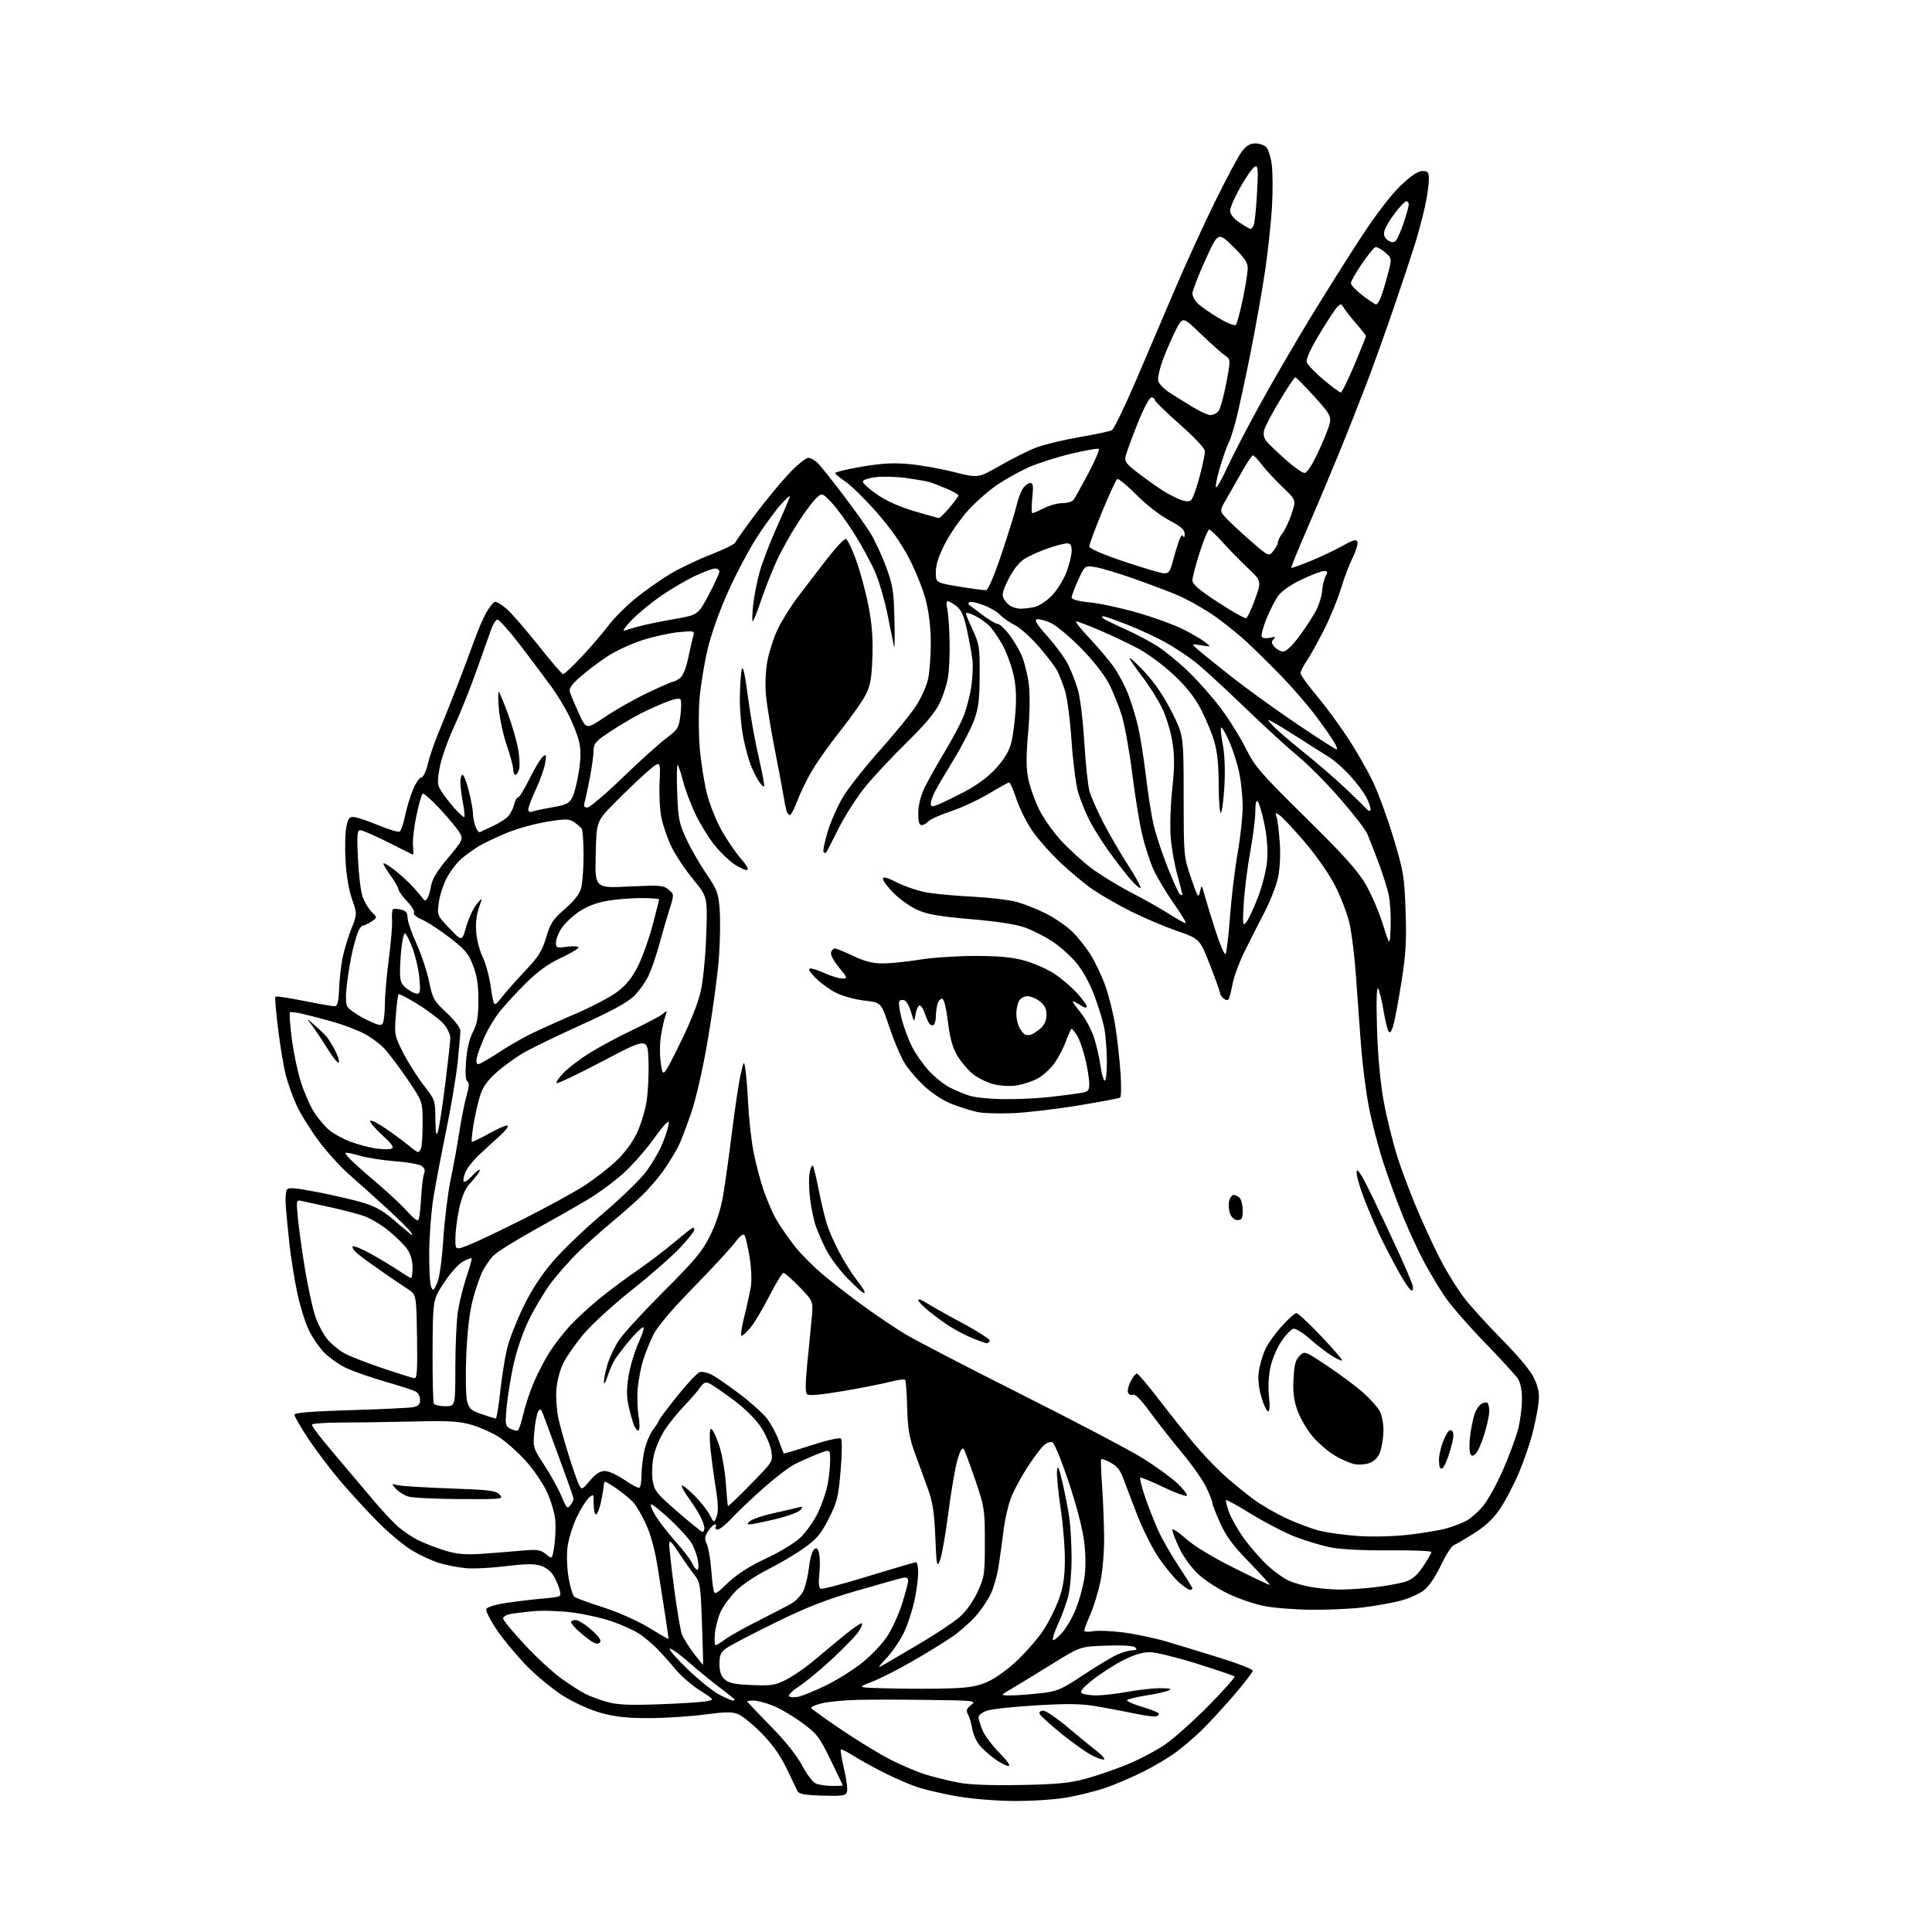 <?xml version="1.0" encoding="UTF-8" standalone="no"?>
<svg 
  version="1.1" 
  xmlns="http://www.w3.org/2000/svg" 
  xmlns:xlink="http://www.w3.org/1999/xlink" 
  xmlns:svg="http://www.w3.org/2000/svg"
  xmlns:rdf="http://www.w3.org/1999/02/22-rdf-syntax-ns#"
  xmlns:cc="http://creativecommons.org/ns#"
  xmlns:dc="http://purl.org/dc/elements/1.1/"
  viewBox="0 0 768 768"
  width="768"
  height="768"
>
<style>svg {background-color: white; }</style>"
<path stroke="none" fill="black" fill-rule="evenodd" d="M403.12,715.92C395.88,715.87 386.21,715.08 380.46,714.07C374.93,713.09 367.96,711.49 364.96,710.51C361.96,709.52 356.05,707.00 351.83,704.89C347.62,702.78 342.02,699.70 339.40,698.04C336.79,696.38 334.45,695.21 334.22,695.45C333.99,695.68 334.59,699.22 335.55,703.31C336.52,707.41 337.02,711.50 336.67,712.42C336.13,713.83 334.66,714.03 326.87,713.79C319.91,713.57 317.55,713.14 317.02,712.00C316.64,711.17 314.66,707.06 312.62,702.85C310.11,697.68 306.91,693.19 302.71,688.95C299.30,685.51 295.16,682.13 293.51,681.44C291.07,680.42 288.50,680.45 280.00,681.57C274.22,682.33 264.32,682.97 257.98,682.98C249.37,682.99 244.57,682.48 238.98,680.94C234.63,679.73 228.42,676.95 224.12,674.28C220.06,671.76 213.54,666.44 209.62,662.46C205.70,658.48 200.31,652.02 197.64,648.11C194.97,644.20 193.02,640.39 193.30,639.65C193.61,638.85 196.79,637.86 201.16,637.20C205.20,636.59 211.80,635.80 215.83,635.44C223.14,634.78 223.16,634.77 222.51,632.14C222.15,630.69 221.08,628.15 220.13,626.50C219.09,624.71 217.01,623.05 214.95,622.39C212.36,621.56 208.88,621.61 201.00,622.59C195.22,623.31 188.03,623.66 185.00,623.36C181.97,623.07 177.25,622.13 174.50,621.29C171.75,620.44 166.93,618.21 163.79,616.33C160.65,614.45 154.63,609.44 150.41,605.20C146.19,600.97 139.41,593.58 135.34,588.80C131.27,584.01 125.48,576.36 122.48,571.80C119.47,567.23 117.01,562.99 117.01,562.37C117.00,561.58 123.73,561.03 139.25,560.56C151.49,560.20 162.74,559.66 164.25,559.37C166.33,558.97 167.00,558.26 167.00,556.46C167.00,555.14 166.21,553.65 165.25,553.14C164.29,552.63 158.64,550.81 152.70,549.10C146.76,547.38 139.70,544.87 137.01,543.51C134.32,542.14 130.60,539.46 128.74,537.54C126.88,535.62 124.19,531.68 122.78,528.78C121.36,525.87 119.29,519.23 118.18,514.00C117.07,508.77 115.69,500.23 115.11,495.00C114.54,489.77 113.87,482.99 113.63,479.91C113.38,476.84 113.55,473.73 114.00,473.01C114.66,471.93 116.90,472.09 126.16,473.88C132.40,475.09 140.46,476.95 144.08,478.02C148.61,479.35 152.21,481.27 155.58,484.17C158.29,486.48 161.36,489.08 162.41,489.94C164.14,491.36 164.23,491.35 163.41,489.92C162.91,489.05 158.62,484.77 153.87,480.42C149.12,476.06 142.41,470.04 138.95,467.03C135.49,464.02 129.97,457.94 126.68,453.53C123.39,449.11 119.45,442.77 117.93,439.44C116.40,436.11 114.46,430.71 113.62,427.44C112.77,424.17 111.39,415.91 110.55,409.08C109.70,402.25 109.22,396.44 109.48,396.18C109.74,395.92 114.80,396.68 120.73,397.86C126.65,399.04 132.18,400.00 133.00,400.00C134.16,399.99 134.56,398.45 134.78,393.24C134.93,389.54 135.53,384.02 136.12,381.00C136.71,377.98 138.28,372.76 139.60,369.41C142.01,363.33 142.01,363.33 139.93,357.41C138.66,353.78 137.66,347.83 137.34,342.00C137.06,336.77 137.23,330.70 137.72,328.50C138.49,325.02 138.93,324.54 141.05,324.84C142.40,325.03 146.75,326.53 150.72,328.17C154.69,329.81 158.37,330.89 158.90,330.56C159.43,330.23 160.39,327.39 161.04,324.23C161.68,321.08 163.11,316.36 164.23,313.75C165.34,311.14 166.82,309.00 167.52,309.00C168.24,309.00 169.35,306.69 170.05,303.75C170.74,300.86 172.61,295.35 174.21,291.50C175.81,287.65 179.06,279.55 181.42,273.50C183.77,267.45 186.91,259.12 188.38,255.00C189.84,250.88 192.05,245.73 193.27,243.58C194.50,241.42 196.02,239.48 196.66,239.28C197.29,239.07 199.44,240.33 201.43,242.07C203.42,243.82 209.10,250.37 214.06,256.63C219.01,262.88 223.42,268.00 223.87,268.00C224.31,268.00 227.56,264.94 231.09,261.21C234.61,257.47 239.38,251.93 241.67,248.89C243.96,245.85 248.91,240.87 252.67,237.82C256.43,234.78 262.61,230.43 266.41,228.16C270.21,225.89 277.49,222.41 282.58,220.44C287.68,218.47 292.05,216.32 292.30,215.66C292.55,215.01 296.12,209.98 300.24,204.48C304.35,198.99 310.38,191.69 313.63,188.25C316.88,184.81 320.34,182.00 321.32,182.00C322.29,182.00 324.08,183.04 325.30,184.32C326.51,185.60 330.90,191.11 335.06,196.57C339.21,202.03 344.06,208.81 345.83,211.63C347.60,214.44 350.45,220.52 352.15,225.13C354.94,232.63 355.29,234.85 355.56,246.50C355.73,253.65 355.64,258.38 355.37,257.00C355.09,255.62 353.96,250.00 352.86,244.50C351.76,239.00 349.59,231.48 348.04,227.79C346.49,224.09 342.71,217.09 339.63,212.21C336.56,207.34 332.41,201.67 330.41,199.61C326.77,195.86 326.77,195.86 324.35,198.14C323.01,199.40 319.64,203.98 316.85,208.33C314.06,212.67 310.32,219.44 308.54,223.37C306.76,227.29 304.05,234.21 302.51,238.75C300.98,243.29 299.50,247.00 299.22,247.00C298.95,247.00 299.01,244.17 299.37,240.71C299.72,237.24 300.89,231.26 301.95,227.42C303.02,223.57 306.16,215.38 308.94,209.22C311.73,203.06 314.00,197.68 314.00,197.27C314.00,196.86 312.39,198.32 310.42,200.51C308.45,202.70 304.33,208.32 301.25,213.00C298.17,217.68 293.00,227.33 289.76,234.46C286.25,242.17 282.85,251.60 281.38,257.72C280.02,263.37 278.54,272.28 278.10,277.51C277.66,282.73 277.68,291.62 278.15,297.25C278.62,302.89 279.91,311.08 281.01,315.45C282.12,319.88 284.80,326.53 287.05,330.45C289.28,334.33 292.69,339.29 294.64,341.47C296.67,343.73 297.70,345.60 297.05,345.82C296.42,346.03 294.13,345.03 291.98,343.60C289.82,342.17 286.17,338.64 283.88,335.75C281.58,332.86 278.21,327.35 276.38,323.50C274.56,319.65 272.38,313.84 271.55,310.60C270.71,307.35 269.75,304.43 269.40,304.10C269.05,303.77 268.95,308.69 269.19,315.04C269.57,325.46 269.93,327.25 272.85,333.54C274.62,337.37 278.20,343.59 280.79,347.37C285.02,353.56 285.56,354.97 286.07,361.37C286.39,365.29 286.27,373.81 285.81,380.31C285.35,386.80 283.43,401.21 281.54,412.33C279.43,424.75 276.80,436.39 274.71,442.52C272.84,448.01 270.50,454.07 269.51,456.00C268.52,457.93 266.02,461.98 263.95,465.00C261.88,468.02 257.78,472.78 254.84,475.57C251.90,478.36 246.57,483.05 243.00,486.00C239.43,488.95 233.66,494.09 230.19,497.43C226.71,500.77 221.67,506.45 218.98,510.06C216.29,513.67 212.27,520.42 210.05,525.06C207.69,530.00 205.18,537.44 204.01,543.00C202.90,548.23 201.71,555.71 201.36,559.64C200.77,566.27 200.88,566.87 202.88,567.94C204.07,568.57 205.41,568.87 205.85,568.59C206.30,568.32 207.23,565.56 207.92,562.47C208.61,559.37 210.44,553.78 211.99,550.03C213.53,546.29 216.44,540.66 218.44,537.52C220.45,534.38 224.21,529.55 226.80,526.77C229.38,524.00 234.65,519.18 238.50,516.06C242.35,512.93 248.97,508.00 253.22,505.09C257.47,502.17 264.10,497.14 267.96,493.90C271.82,490.65 275.21,488.00 275.49,488.00C275.77,488.00 276.00,488.42 276.00,488.94C276.00,489.46 273.50,492.59 270.44,495.89C267.39,499.19 258.84,506.69 251.46,512.55C244.07,518.42 235.41,526.30 232.20,530.08C229.00,533.86 225.30,539.10 223.99,541.73C222.59,544.52 221.42,548.94 221.17,552.38C220.93,555.62 221.30,560.79 221.98,563.88C222.66,566.97 224.57,573.77 226.22,579.00C227.87,584.23 229.69,589.38 230.26,590.45C231.22,592.27 231.50,592.15 234.50,588.58C236.78,585.86 238.50,584.75 240.44,584.75C241.94,584.75 245.46,586.35 248.27,588.31C251.09,590.27 253.75,591.65 254.19,591.38C254.64,591.11 255.00,588.91 255.00,586.49C255.00,584.07 255.50,579.71 256.11,576.80C256.72,573.88 258.30,570.07 259.61,568.32C260.92,566.57 262.00,564.87 262.00,564.54C262.00,564.21 265.23,559.91 269.18,554.99C273.12,550.06 277.15,545.77 278.13,545.46C279.10,545.15 281.23,545.59 282.86,546.43C284.49,547.27 289.44,550.68 293.85,554.01C298.26,557.33 303.19,561.73 304.79,563.78C306.39,565.83 308.52,569.75 309.53,572.50C310.53,575.25 311.43,577.62 311.52,577.76C311.62,577.91 316.57,576.44 322.54,574.51C328.82,572.48 333.76,571.36 334.28,571.88C334.79,572.39 334.74,577.73 334.16,584.55C333.27,595.15 332.79,597.08 329.44,603.69C326.34,609.80 324.68,611.76 319.61,615.38C316.25,617.78 309.75,621.62 305.17,623.92C300.60,626.22 294.96,629.99 292.65,632.30C290.35,634.61 287.60,638.30 286.56,640.50C285.52,642.70 284.46,646.64 284.20,649.25C283.95,651.86 284.06,654.00 284.44,654.00C284.82,654.00 286.57,652.93 288.32,651.63C290.07,650.33 296.00,647.00 301.50,644.24C307.00,641.48 312.93,638.40 314.67,637.39C316.42,636.38 318.53,634.12 319.36,632.37C320.20,630.62 321.19,626.45 321.57,623.11C321.95,619.77 322.85,616.54 323.59,615.93C324.62,615.07 325.07,615.41 325.59,617.50C325.96,618.97 326.01,622.64 325.70,625.65C325.31,629.39 325.50,631.25 326.32,631.56C326.97,631.81 335.54,629.53 345.38,626.50C355.21,623.48 363.64,621.00 364.13,621.00C364.61,621.00 364.99,622.91 364.98,625.25C364.97,627.59 364.34,632.42 363.58,636.00C362.82,639.58 361.07,645.06 359.69,648.18C358.31,651.30 355.22,656.00 352.84,658.62C348.50,663.39 348.50,663.39 352.00,661.35C353.93,660.23 360.38,656.43 366.36,652.90C372.33,649.38 379.11,644.84 381.44,642.81C384.05,640.53 386.79,636.70 388.59,632.81C391.35,626.82 391.50,625.81 391.49,613.00C391.49,600.04 391.34,599.06 387.74,588.50C385.69,582.45 383.61,576.89 383.13,576.15C382.51,575.19 381.77,576.38 380.64,580.15C379.75,583.09 378.11,592.62 376.99,601.31C375.87,610.01 374.36,618.56 373.64,620.31C372.42,623.26 372.28,622.54 371.80,611.00C371.39,600.97 370.78,597.12 368.73,591.50C367.32,587.65 364.98,581.21 363.53,577.19C361.43,571.37 360.83,567.74 360.61,559.44C360.46,553.70 360.09,548.76 359.78,548.45C359.47,548.14 356.58,548.57 353.36,549.40C350.14,550.22 341.72,551.87 334.66,553.06C325.90,554.53 321.49,554.89 320.80,554.20C320.10,553.50 320.14,549.57 320.92,541.84C321.56,535.60 322.35,527.52 322.67,523.87C323.27,517.24 323.27,517.24 317.83,511.62C314.84,508.53 311.96,506.00 311.44,506.00C310.92,506.01 308.38,510.17 305.79,515.25C303.20,520.34 299.76,526.08 298.14,528.00C296.52,529.92 294.95,531.26 294.64,530.96C294.34,530.67 294.93,527.07 295.96,522.96C296.99,518.86 298.13,513.58 298.50,511.24C298.87,508.90 298.64,503.73 297.98,499.74C297.31,495.76 296.44,491.90 296.04,491.16C295.52,490.19 294.37,491.04 291.98,494.16C290.15,496.55 282.71,504.57 275.44,512.00C267.08,520.55 261.33,527.33 259.76,530.50C258.39,533.25 256.57,537.75 255.71,540.50C254.84,543.25 253.87,548.20 253.54,551.50C253.22,554.80 253.35,559.88 253.83,562.78C254.32,565.71 254.33,568.30 253.85,568.59C253.38,568.88 252.52,567.87 251.94,566.35C251.36,564.82 250.41,561.34 249.82,558.62C249.06,555.05 249.08,551.74 249.90,546.76C250.53,542.97 252.34,537.00 253.93,533.50C255.70,529.60 256.31,527.33 255.50,527.64C254.79,527.91 252.43,530.25 250.27,532.82C248.11,535.39 245.55,538.73 244.57,540.22C243.60,541.72 242.20,544.87 241.47,547.22C240.73,549.58 240.10,550.57 240.07,549.43C240.03,548.29 240.67,545.12 241.48,542.39C242.29,539.65 244.36,535.29 246.08,532.70C247.79,530.11 255.83,521.36 263.94,513.25C276.52,500.68 279.24,497.39 282.37,491.00C284.75,486.16 286.56,480.49 287.49,475.00C288.28,470.32 289.88,458.85 291.04,449.50C292.20,440.15 293.73,430.02 294.44,427.00C295.73,421.51 295.73,421.50 296.31,425.00C296.63,426.93 297.13,433.23 297.42,439.01C297.71,444.79 298.64,453.17 299.49,457.62C300.33,462.08 302.14,469.00 303.50,473.00C304.86,477.01 307.18,482.36 308.65,484.89C310.12,487.43 313.38,492.13 315.88,495.34C318.39,498.56 323.83,503.97 327.97,507.38C332.11,510.79 339.32,516.34 344.00,519.71C348.68,523.08 355.65,527.78 359.50,530.14C363.35,532.50 384.05,543.26 405.50,554.03C426.95,564.81 448.77,576.28 454.00,579.52C459.23,582.75 465.52,587.30 467.99,589.63C470.46,591.95 472.16,594.17 471.77,594.56C471.38,594.96 467.15,593.40 462.38,591.12C457.61,588.83 453.51,587.16 453.25,587.41C453.00,587.67 453.81,590.94 455.06,594.69C456.30,598.43 458.63,604.42 460.22,607.98C461.82,611.55 465.57,618.14 468.56,622.64C471.55,627.13 474.00,631.08 474.00,631.40C474.00,631.73 473.57,632.00 473.03,632.00C472.50,632.00 470.52,630.64 468.62,628.97C466.73,627.31 463.13,622.92 460.62,619.22C458.11,615.53 454.31,608.00 452.17,602.50C450.03,597.00 447.53,590.43 446.61,587.89C445.40,584.54 444.01,582.78 441.51,581.44C439.62,580.42 437.92,579.79 437.73,580.04C437.54,580.29 437.70,585.00 438.09,590.50C438.48,596.00 438.84,605.13 438.90,610.79C438.96,616.65 438.33,624.35 437.44,628.66C436.57,632.83 434.77,638.71 433.44,641.74C432.10,644.77 431.00,647.66 431.00,648.17C431.00,648.68 432.54,648.80 434.45,648.44C436.34,648.09 441.85,648.31 446.70,648.94C451.54,649.57 459.32,651.23 464.00,652.62C468.68,654.01 478.24,656.93 485.25,659.12C492.26,661.30 498.00,663.56 498.00,664.14C498.00,664.72 494.44,669.32 490.09,674.35C485.73,679.38 480.00,685.58 477.34,688.13C474.68,690.68 470.28,694.43 467.57,696.46C464.86,698.50 459.01,701.99 454.57,704.22C450.13,706.45 443.35,709.36 439.50,710.67C435.65,711.99 428.73,713.72 424.12,714.53C419.46,715.35 410.14,715.96 403.12,715.92zM330.75,709.94C333.09,709.97 335.00,709.88 335.00,709.73C335.00,709.58 332.80,704.97 330.12,699.48C325.62,690.28 324.72,689.12 318.57,684.64C314.91,681.96 309.67,678.92 306.94,677.89C304.21,676.85 300.86,676.00 299.49,676.00C298.12,676.00 297.00,676.15 297.00,676.33C297.00,676.51 301.17,680.90 306.26,686.08C312.16,692.08 316.73,697.80 318.86,701.82C320.69,705.29 323.16,708.53 324.34,709.00C325.53,709.48 328.41,709.90 330.75,709.94zM405.50,709.57C419.88,709.31 425.08,708.82 431.33,707.14C435.64,705.99 443.06,703.45 447.83,701.51C452.60,699.58 459.43,695.99 463.00,693.56C466.57,691.12 474.41,684.14 480.41,678.05C486.41,671.96 491.06,666.73 490.76,666.42C490.45,666.12 483.74,663.84 475.85,661.36C467.96,658.88 459.61,656.82 457.29,656.77C454.46,656.71 451.03,657.70 446.79,659.81C443.33,661.53 437.86,665.02 434.62,667.58C430.20,671.08 429.09,672.44 430.12,673.10C430.88,673.58 433.52,673.96 436.00,673.95C438.48,673.94 444.10,673.28 448.50,672.48C452.90,671.69 458.75,671.06 461.50,671.09C465.25,671.12 466.00,671.35 464.50,672.02C463.40,672.50 459.24,673.41 455.25,674.04C451.26,674.67 448.00,675.52 448.00,675.93C448.00,676.35 450.72,677.51 454.05,678.51C457.37,679.52 460.30,680.67 460.54,681.07C460.79,681.47 460.43,682.00 459.74,682.25C459.06,682.50 455.57,682.09 452.00,681.34C448.43,680.58 441.64,679.29 436.93,678.46C429.94,677.23 425.35,677.13 411.93,677.91C402.89,678.44 394.04,679.39 392.25,680.03C390.46,680.67 389.00,681.84 389.00,682.63C389.00,683.42 389.70,685.74 390.55,687.78C391.39,689.83 394.42,693.86 397.26,696.75C400.44,699.98 401.83,702.00 400.87,702.00C400.00,702.00 397.50,700.70 395.31,699.11C393.11,697.52 390.36,695.00 389.18,693.51C388.01,692.02 386.79,689.16 386.47,687.15C386.15,685.14 385.41,682.63 384.82,681.56C383.95,679.99 384.17,679.28 385.98,677.81C388.16,676.05 387.74,675.99 369.36,675.75C358.99,675.61 346.23,675.60 341.00,675.72C335.77,675.85 329.36,676.45 326.75,677.07C324.14,677.69 322.23,678.57 322.51,679.02C322.79,679.47 328.30,683.42 334.76,687.79C341.22,692.16 350.13,697.56 354.57,699.79C359.00,702.01 365.30,704.63 368.57,705.59C371.83,706.56 377.43,707.92 381.00,708.62C385.26,709.46 393.71,709.78 405.50,709.57zM438.95,699.37C438.64,699.68 436.56,699.04 434.33,697.93C432.09,696.82 426.52,692.90 421.96,689.20C417.40,685.51 413.47,681.92 413.25,681.24C413.02,680.55 413.66,680.00 414.71,680.00C415.74,680.00 420.19,683.04 424.60,686.75C429.00,690.46 434.16,694.69 436.05,696.15C437.95,697.60 439.25,699.05 438.95,699.37zM261.50,677.50C269.75,677.21 278.22,676.69 280.31,676.35C284.13,675.72 284.13,675.72 278.27,672.01C275.04,669.98 270.63,666.15 268.45,663.50C266.28,660.86 262.95,657.14 261.06,655.24C259.17,653.33 256.01,650.71 254.04,649.41C252.07,648.11 247.28,645.93 243.38,644.57C239.49,643.21 232.30,641.59 227.40,640.97C222.51,640.36 215.57,640.13 212.00,640.47C208.43,640.81 204.26,641.33 202.75,641.62C201.24,641.92 200.00,642.71 200.00,643.38C200.00,644.05 203.87,648.75 208.61,653.83C213.34,658.90 219.98,665.01 223.36,667.40C226.74,669.79 230.95,672.49 232.73,673.39C234.51,674.29 238.33,675.70 241.23,676.52C245.29,677.67 249.95,677.90 261.50,677.50zM291.25,675.99C291.66,675.99 292.00,675.83 292.00,675.62C292.00,675.41 289.41,673.31 286.25,670.95C283.09,668.59 277.45,663.97 273.72,660.69C269.99,657.42 266.62,655.04 266.25,655.42C265.87,655.80 269.19,659.57 273.62,663.80C278.06,668.04 283.67,672.51 286.09,673.74C288.52,674.97 290.84,675.98 291.25,675.99zM317.35,674.48C319.08,674.13 324.10,672.06 328.50,669.89C332.90,667.72 339.30,663.70 342.73,660.96C346.16,658.22 350.55,653.62 352.50,650.74C354.45,647.86 357.16,641.99 358.52,637.70C359.89,633.41 361.00,629.19 361.00,628.33C361.00,627.23 360.33,626.91 358.75,627.25C357.51,627.52 349.30,629.82 340.50,632.37C328.30,635.91 320.60,638.92 308.07,645.07C299.03,649.50 290.37,654.02 288.82,655.13C286.48,656.79 286.00,657.86 286.00,661.41C286.00,664.49 286.59,666.22 288.10,667.60C289.76,669.09 292.08,669.57 298.95,669.84C306.74,670.15 308.23,669.91 312.60,667.65C315.29,666.26 319.82,663.18 322.65,660.81C325.49,658.44 331.01,653.85 334.93,650.61C338.85,647.38 342.32,644.99 342.64,645.31C342.96,645.62 342.26,647.23 341.09,648.87C339.92,650.52 335.26,655.31 330.73,659.52C326.20,663.73 320.38,668.55 317.78,670.23C315.19,671.92 313.32,673.71 313.63,674.21C313.94,674.71 315.61,674.83 317.35,674.48zM402.00,673.95C404.48,673.93 409.76,673.53 413.75,673.07C420.40,672.30 421.83,671.68 430.87,665.68C436.30,662.08 442.42,658.43 444.49,657.57C446.55,656.71 449.18,656.00 450.32,656.00C451.83,656.00 452.10,655.70 451.31,654.91C450.61,654.21 446.46,653.94 439.82,654.16C429.43,654.50 429.43,654.50 417.97,661.62C411.66,665.54 404.48,669.92 402.00,671.36C397.50,673.98 397.50,673.98 402.00,673.95zM377.50,671.16C385.38,670.90 388.63,670.32 392.81,668.44C395.77,667.11 400.96,663.32 404.58,659.85C408.13,656.44 412.70,651.14 414.73,648.09C416.76,645.03 419.49,639.60 420.81,636.02C422.62,631.08 423.23,627.32 423.30,620.50C423.36,615.55 422.60,606.10 421.61,599.49C420.63,592.88 419.98,586.13 420.18,584.49C420.46,582.20 420.97,583.34 422.36,589.35C423.36,593.66 424.58,599.96 425.07,603.35C425.56,606.73 425.96,614.00 425.97,619.50C425.97,625.00 425.36,631.82 424.60,634.66C423.85,637.50 422.05,642.41 420.60,645.56C419.15,648.72 418.25,651.57 418.59,651.90C418.92,652.23 420.62,650.86 422.35,648.85C424.08,646.85 426.53,642.57 427.78,639.35C429.03,636.13 430.49,630.81 431.02,627.52C431.62,623.76 431.62,618.48 431.03,613.30C430.45,608.17 428.14,599.15 424.92,589.44C422.07,580.86 419.11,573.59 418.33,573.30C417.56,573.00 416.01,573.58 414.90,574.59C413.78,575.60 410.95,579.37 408.60,582.96C406.25,586.56 403.35,591.86 402.14,594.74C400.94,597.62 399.50,603.69 398.94,608.24C398.39,612.78 397.48,619.36 396.92,622.85C396.37,626.35 394.99,631.17 393.86,633.57C392.73,635.97 390.00,640.00 387.78,642.52C385.56,645.04 381.21,648.82 378.12,650.91C375.03,653.00 368.00,657.32 362.50,660.49C357.00,663.67 349.80,667.30 346.50,668.57C340.50,670.87 340.50,670.87 354.00,671.18C361.43,671.36 372.00,671.35 377.50,671.16zM279.49,661.73C279.55,661.60 279.35,654.22 279.04,645.31C278.53,630.49 278.29,628.89 276.24,626.31C275.00,624.77 272.20,620.80 270.02,617.50C266.70,612.49 266.04,611.91 266.03,614.00C266.02,615.38 266.92,623.35 268.02,631.73C269.13,640.10 270.50,648.19 271.07,649.69C271.65,651.20 273.75,654.58 275.75,657.19C277.74,659.81 279.43,661.85 279.49,661.73zM238.46,652.91C237.72,653.67 236.71,653.51 234.96,652.34C233.61,651.43 231.26,649.55 229.75,648.16C228.24,646.77 227.00,645.26 227.00,644.81C227.00,644.37 227.84,644.00 228.87,644.00C229.90,644.00 232.71,645.76 235.12,647.92C238.19,650.66 239.19,652.15 238.46,652.91zM265.70,651.53C265.81,651.47 265.29,647.62 264.55,642.97C263.80,638.31 262.44,629.57 261.52,623.55C260.43,616.47 258.79,610.30 256.88,606.07C255.25,602.48 252.92,598.47 251.71,597.16C250.49,595.86 247.62,593.49 245.32,591.89C243.02,590.30 240.88,589.00 240.57,589.00C240.26,589.00 240.00,589.65 240.00,590.45C240.00,591.25 239.51,594.17 238.92,596.95C238.32,599.73 237.42,602.00 236.92,602.00C236.41,602.00 236.00,600.13 236.00,597.85C236.00,593.75 235.97,593.72 234.00,595.50C232.90,596.50 230.71,600.05 229.13,603.41C227.56,606.76 225.96,612.02 225.58,615.11C225.19,618.27 225.39,623.59 226.04,627.31C226.67,630.94 227.71,634.30 228.35,634.78C228.98,635.25 234.13,637.13 239.79,638.94C245.65,640.83 253.39,644.26 257.79,646.94C262.03,649.51 265.59,651.58 265.70,651.53zM521.53,639.91C514.91,639.85 506.39,639.19 502.58,638.44C498.78,637.68 492.40,635.51 488.40,633.61C484.40,631.71 479.01,628.21 476.41,625.83C473.65,623.29 470.52,619.01 468.85,615.50C467.28,612.20 466.00,608.90 466.00,608.16C466.00,607.42 468.35,608.93 471.23,611.51C474.48,614.44 481.66,618.82 490.21,623.11C497.78,626.90 504.29,630.00 504.67,630.00C505.05,630.00 501.51,626.06 496.80,621.25C490.32,614.62 487.49,610.83 485.12,605.61C483.40,601.82 482.00,598.22 481.99,597.61C481.98,597.00 480.92,594.23 479.63,591.46C478.34,588.69 473.93,582.39 469.83,577.46C465.73,572.53 459.99,565.21 457.07,561.19C453.60,556.42 451.26,554.07 450.34,554.42C449.56,554.72 448.68,554.34 448.39,553.57C448.10,552.81 448.57,550.79 449.45,549.09C450.33,547.39 451.45,546.00 451.93,546.00C452.42,546.00 456.86,551.29 461.80,557.75C466.75,564.21 473.43,572.51 476.65,576.19C479.87,579.87 484.99,585.05 488.02,587.69C491.06,590.34 495.84,594.18 498.64,596.23C501.43,598.29 507.05,601.54 511.11,603.45C515.18,605.37 521.11,607.61 524.30,608.43C527.48,609.24 534.48,610.22 539.84,610.59C545.62,610.98 553.86,610.77 560.05,610.07C565.80,609.41 572.58,608.27 575.12,607.53C577.66,606.79 581.11,605.48 582.77,604.62C584.44,603.76 587.39,601.19 589.34,598.91C591.29,596.64 594.91,590.15 597.39,584.49C599.86,578.84 602.59,571.51 603.45,568.21C604.30,564.91 605.00,559.56 605.00,556.33C605.00,552.48 604.42,549.59 603.32,547.97C602.40,546.61 596.41,540.08 590.00,533.45C583.59,526.83 576.55,518.73 574.35,515.45C572.15,512.18 568.51,506.12 566.27,502.00C564.03,497.88 560.17,489.55 557.70,483.50C555.24,477.45 551.63,467.55 549.69,461.50C547.75,455.45 545.24,445.73 544.12,439.90C542.99,434.06 541.61,423.26 541.05,415.90C540.48,408.53 539.58,396.14 539.05,388.38C538.52,380.61 537.36,371.08 536.48,367.20C535.59,363.32 532.99,356.48 530.69,352.01C528.27,347.31 523.11,339.92 518.50,334.55C514.10,329.43 509.65,324.69 508.61,324.02C506.95,322.95 506.80,323.03 507.42,324.65C507.81,325.67 508.39,330.19 508.71,334.71C509.07,339.77 508.81,345.19 508.03,348.86C507.34,352.13 504.80,358.56 502.40,363.15C499.99,367.74 496.43,374.76 494.49,378.73C492.55,382.71 490.52,388.26 489.99,391.06C489.46,393.86 488.75,396.59 488.42,397.13C488.05,397.73 487.29,397.65 486.41,396.93C485.63,396.28 485.00,395.33 485.00,394.80C485.00,394.28 483.19,389.21 480.97,383.54C476.94,373.23 476.94,373.23 467.79,370.03C462.76,368.28 454.56,364.79 449.57,362.29C444.58,359.78 437.86,355.94 434.62,353.74C431.39,351.55 425.43,346.60 421.37,342.74C417.31,338.89 412.23,333.10 410.08,329.88C407.93,326.67 405.20,321.10 404.01,317.52C402.81,313.93 401.54,311.01 401.17,311.02C400.80,311.03 397.17,313.04 393.10,315.48C389.03,317.93 382.20,321.10 377.92,322.53C373.65,323.95 369.61,325.76 368.95,326.56C368.29,327.35 367.14,328.00 366.38,328.00C365.40,328.00 365.00,326.62 365.01,323.25C365.02,320.38 365.94,316.53 367.36,313.50C368.65,310.75 372.16,304.45 375.15,299.50C378.14,294.55 381.56,288.22 382.75,285.42C383.94,282.63 385.41,277.23 386.02,273.42C386.63,269.62 386.86,264.48 386.52,262.00C386.19,259.52 385.21,254.23 384.35,250.24C383.18,244.79 382.17,242.49 380.26,240.99C378.87,239.90 377.29,239.00 376.76,239.00C376.19,239.00 376.08,240.15 376.49,241.75C376.88,243.26 377.32,248.78 377.47,254.00C377.62,259.23 377.36,265.95 376.89,268.95C376.42,271.95 374.88,276.77 373.46,279.67C371.72,283.23 367.45,288.30 360.36,295.22C354.58,300.88 347.16,308.82 343.87,312.87C340.58,316.93 335.84,324.36 333.33,329.37C330.82,334.39 328.60,338.69 328.38,338.92C328.17,339.15 327.72,339.06 327.39,338.72C327.05,338.38 327.76,334.82 328.96,330.80C330.16,326.79 332.88,320.57 334.99,317.00C337.10,313.43 343.66,305.10 349.55,298.50C355.45,291.90 361.98,283.89 364.06,280.71C366.15,277.53 368.33,272.67 368.93,269.91C369.52,267.16 370.00,260.72 370.00,255.61C370.00,249.62 369.30,243.57 368.02,238.56C366.92,234.29 363.89,226.72 361.27,221.73C358.16,215.81 353.61,209.41 348.18,203.30C343.60,198.14 338.09,192.76 335.93,191.33C333.77,189.90 332.00,188.42 332.00,188.03C332.00,187.64 336.71,186.52 342.47,185.53C350.22,184.20 355.06,183.92 361.16,184.45C365.68,184.85 373.76,186.27 379.11,187.62C388.84,190.08 388.84,190.08 397.66,185.02C402.51,182.24 408.96,179.02 411.99,177.87C415.02,176.72 422.68,174.88 429.00,173.78C435.32,172.68 441.15,171.46 441.95,171.06C442.75,170.67 447.04,161.83 451.50,151.42C455.96,141.02 462.96,124.62 467.05,115.00C471.14,105.38 478.24,89.85 482.82,80.50C487.41,71.15 492.27,62.04 493.63,60.25C495.41,57.91 496.91,57.00 498.98,57.00C500.56,57.00 502.53,57.67 503.36,58.50C504.18,59.32 505.18,62.56 505.57,65.69C505.96,68.82 505.98,76.36 505.62,82.44C505.25,88.52 504.05,99.73 502.94,107.35C501.83,114.97 499.15,130.05 496.99,140.85C494.83,151.66 492.22,163.65 491.19,167.50C490.17,171.35 488.83,175.40 488.22,176.50C487.61,177.60 486.14,181.79 484.95,185.81C483.76,189.84 483.06,193.39 483.38,193.71C483.70,194.03 485.70,190.51 487.82,185.90C489.95,181.28 495.64,170.30 500.47,161.50C505.29,152.70 514.25,137.26 520.37,127.18C526.49,117.11 535.83,102.26 541.12,94.18C547.04,85.15 553.08,77.29 556.80,73.75C560.95,69.81 563.66,68.00 565.43,68.00C567.69,68.00 568.00,68.41 568.00,71.43C568.00,73.32 567.35,77.94 566.54,81.68C565.74,85.43 563.98,92.10 562.62,96.50C561.26,100.90 557.45,112.38 554.16,122.00C550.87,131.62 545.95,145.35 543.22,152.50C540.49,159.65 535.32,172.70 531.71,181.50C528.11,190.30 522.43,203.77 519.09,211.43C515.75,219.09 513.17,225.50 513.35,225.69C513.53,225.87 517.02,224.64 521.09,222.96C525.17,221.28 530.87,218.57 533.77,216.93C537.96,214.57 539.16,214.25 539.59,215.38C539.89,216.16 539.05,218.98 537.71,221.65C536.38,224.32 534.28,229.85 533.06,233.95C531.83,238.04 528.86,245.30 526.46,250.08C524.06,254.86 520.95,260.46 519.55,262.53C518.15,264.59 517.00,266.87 517.00,267.60C517.00,268.32 519.77,272.20 523.15,276.21C526.53,280.22 532.18,287.86 535.69,293.20C539.20,298.53 543.84,306.64 545.98,311.22C548.13,315.80 551.76,325.84 554.06,333.52C557.93,346.45 558.28,348.61 558.74,362.20C559.16,374.28 558.85,379.37 557.04,390.70C555.83,398.29 554.37,406.02 553.80,407.87C553.06,410.28 552.53,410.85 551.94,409.90C551.48,409.16 550.58,405.39 549.94,401.53C549.30,397.66 548.35,393.82 547.83,393.00C547.23,392.04 547.06,397.65 547.37,408.50C547.68,419.35 548.63,429.81 549.98,437.42C551.14,443.98 553.70,454.33 555.67,460.42C557.63,466.51 561.71,477.12 564.73,484.00C567.76,490.88 571.84,499.43 573.81,503.00C575.77,506.57 579.16,511.98 581.32,515.00C583.49,518.02 590.36,525.67 596.59,532.00C604.28,539.81 608.60,545.05 610.04,548.33C611.72,552.16 612.03,554.24 611.51,558.33C611.15,561.17 610.02,566.65 609.00,570.50C607.98,574.35 605.61,581.14 603.73,585.59C601.86,590.04 598.59,596.28 596.48,599.46C593.75,603.58 590.76,606.44 586.07,609.43C582.46,611.74 578.78,613.89 577.90,614.22C577.03,614.55 574.72,618.17 572.77,622.27C570.54,626.97 567.99,630.67 565.87,632.28C564.01,633.68 559.80,635.52 556.50,636.37C553.20,637.21 546.69,638.37 542.03,638.95C537.37,639.53 528.14,639.96 521.53,639.91zM289.50,629.09C293.13,625.66 297.99,622.55 304.31,619.61C309.49,617.21 315.58,613.57 317.85,611.51C320.12,609.46 323.33,605.02 324.99,601.64C326.64,598.26 328.44,593.08 328.99,590.11C329.55,587.15 330.00,582.77 330.00,580.38C330.00,576.03 330.00,576.03 324.95,578.02C322.17,579.11 318.08,580.94 315.85,582.08C313.63,583.21 307.97,587.55 303.28,591.72C298.60,595.89 292.96,601.26 290.75,603.65C288.55,606.04 286.10,608.00 285.31,608.00C284.53,608.00 284.16,607.55 284.50,607.00C284.84,606.45 284.69,606.00 284.17,606.00C283.65,606.00 282.46,607.18 281.51,608.62C280.11,610.77 280.00,611.71 280.95,613.79C281.59,615.18 282.34,619.29 282.62,622.91C282.90,626.54 283.34,630.56 283.61,631.85C284.07,634.10 284.34,633.97 289.50,629.09zM532.00,631.87C535.02,631.93 541.41,631.54 546.18,630.99C550.95,630.44 556.58,629.43 558.68,628.74C561.46,627.84 563.39,626.17 565.75,622.63C567.54,619.96 569.00,617.41 569.00,616.96C569.00,616.51 561.46,616.20 552.25,616.28C541.95,616.37 533.00,615.92 529.00,615.12C525.42,614.41 519.11,612.52 514.98,610.93C510.84,609.33 503.02,605.30 497.61,601.97C492.19,598.63 487.59,596.08 487.37,596.30C487.16,596.51 487.66,598.61 488.49,600.96C489.32,603.32 491.97,608.00 494.37,611.37C496.78,614.74 501.01,619.61 503.77,622.19C506.53,624.77 510.51,627.60 512.61,628.48C514.71,629.36 518.70,630.46 521.47,630.92C524.23,631.39 528.98,631.82 532.00,631.87zM277.21,624.00C277.69,624.00 277.79,622.31 277.42,620.25C277.06,618.19 275.90,615.08 274.85,613.34C273.81,611.60 270.02,607.44 266.44,604.09C262.86,600.74 259.47,598.00 258.91,598.00C258.35,598.00 259.03,599.91 260.42,602.25C261.81,604.59 265.43,609.27 268.45,612.66C271.48,616.04 274.49,619.98 275.14,621.41C275.79,622.83 276.72,624.00 277.21,624.00zM220.32,614.67C220.76,611.83 220.96,607.22 220.75,604.44C220.54,601.62 219.03,596.52 217.34,592.92C215.68,589.36 211.77,583.70 208.63,580.32C205.50,576.94 200.82,572.82 198.22,571.17C195.63,569.51 190.80,567.37 187.50,566.41C182.49,564.94 178.60,564.72 164.00,565.07C154.38,565.30 141.44,565.49 135.25,565.49C129.06,565.50 124.00,565.89 124.00,566.36C124.00,566.83 125.90,569.53 128.23,572.36C130.55,575.19 135.16,580.70 138.48,584.60C141.79,588.51 146.53,594.11 149.00,597.05C151.47,599.99 155.30,604.11 157.49,606.20C159.69,608.29 163.81,611.10 166.66,612.45C169.51,613.79 174.44,615.65 177.61,616.58C182.01,617.85 185.44,618.11 191.94,617.64C196.65,617.30 203.65,616.74 207.50,616.40C213.61,615.85 214.82,616.03 217.00,617.80C219.50,619.84 219.50,619.84 220.32,614.67zM279.25,608.96C279.66,608.98 280.00,608.30 280.00,607.45C280.00,606.60 279.28,604.50 278.39,602.80C277.51,601.09 275.49,597.89 273.89,595.70C272.30,593.50 271.00,591.22 271.00,590.64C271.00,590.06 273.06,591.59 275.58,594.04C278.10,596.49 280.99,600.08 282.00,602.00C283.83,605.50 283.83,605.50 284.87,602.80C285.63,600.84 285.50,597.57 284.41,590.80C283.59,585.69 282.65,578.46 282.32,574.75C281.97,570.74 282.12,568.00 282.68,568.00C283.20,568.00 284.59,570.81 285.77,574.25C286.95,577.71 288.18,584.51 288.52,589.48C288.85,594.42 289.25,598.58 289.39,598.72C289.53,598.87 293.61,594.94 298.45,589.99C307.26,581.00 307.26,581.00 306.59,576.75C306.22,574.41 304.37,570.15 302.47,567.28C300.42,564.18 296.07,559.87 291.76,556.66C287.77,553.68 283.52,550.74 282.32,550.12C280.43,549.15 279.87,549.38 278.16,551.75C277.07,553.26 274.23,556.53 271.84,559.01C269.45,561.49 266.06,565.70 264.30,568.36C262.54,571.01 260.57,575.57 259.92,578.47C259.25,581.48 259.03,585.73 259.42,588.33C260.06,592.56 260.81,593.52 269.30,600.91C274.36,605.31 278.84,608.93 279.25,608.96zM297.88,605.97C296.91,605.95 297.05,605.52 298.33,604.55C299.33,603.79 303.38,602.44 307.33,601.56C311.27,600.68 315.62,599.67 317.00,599.31C319.20,598.73 319.34,598.84 318.18,600.26C317.46,601.14 312.90,602.79 308.06,603.93C303.22,605.07 298.63,605.99 297.88,605.97zM226.71,598.38C227.42,597.41 228.00,596.29 228.00,595.88C228.00,595.48 226.63,591.40 224.95,586.82C223.28,582.25 220.84,575.58 219.53,572.00C218.22,568.42 216.64,564.15 216.01,562.50C215.01,559.89 214.73,559.72 213.89,561.22C213.36,562.17 212.68,565.77 212.39,569.22C211.85,575.37 211.94,575.65 216.42,582.50C218.93,586.35 221.99,591.89 223.21,594.82C225.19,599.58 225.56,599.95 226.71,598.38zM182.90,595.91C173.33,595.86 164.11,595.42 162.42,594.92C160.72,594.43 158.47,593.05 157.42,591.86C155.50,589.69 155.50,589.69 158.00,590.36C159.38,590.72 168.71,591.31 178.74,591.67C194.69,592.23 197.18,592.54 198.64,594.16C200.26,595.94 199.76,596.00 182.90,595.91zM573.25,583.75C572.39,584.04 572.01,582.96 572.02,580.33C572.03,578.23 572.95,574.51 574.05,572.08C575.57,568.72 576.34,567.94 577.22,568.82C578.10,569.70 577.91,571.59 576.44,576.66C575.37,580.34 573.94,583.53 573.25,583.75zM544.50,581.53C542.80,582.18 540.13,582.38 538.33,581.99C536.59,581.60 533.15,580.10 530.68,578.66C528.22,577.21 524.37,573.95 522.13,571.41C519.90,568.87 517.11,564.25 515.94,561.15C514.31,556.79 513.90,553.85 514.18,548.26C514.46,542.63 514.99,540.57 516.57,538.99C518.60,536.96 518.60,536.96 527.82,543.10C532.89,546.47 539.30,551.26 542.06,553.75C544.82,556.23 547.74,559.53 548.54,561.08C549.34,562.63 549.97,566.06 549.94,568.70C549.91,571.34 549.35,575.05 548.69,576.93C547.89,579.26 546.53,580.74 544.50,581.53zM586.51,577.99C585.31,578.99 584.90,578.91 584.39,577.57C584.04,576.66 584.05,573.57 584.41,570.71C584.78,567.84 585.54,564.03 586.12,562.24C586.69,560.45 587.96,558.55 588.95,558.03C589.93,557.50 591.02,557.35 591.37,557.70C591.72,558.05 592.00,559.56 592.00,561.06C592.00,562.56 591.10,566.71 590.00,570.27C588.90,573.84 587.33,577.31 586.51,577.99zM197.09,563.92C197.41,563.96 198.20,559.16 198.84,553.25C199.48,547.34 200.72,539.58 201.59,536.00C202.46,532.42 205.36,525.00 208.03,519.50C211.30,512.76 215.14,506.87 219.82,501.42C223.63,496.98 232.32,488.64 239.12,482.88C245.92,477.13 253.61,469.77 256.22,466.53C258.83,463.29 262.15,457.62 263.60,453.93C265.05,450.23 266.06,446.67 265.84,446.01C265.62,445.36 262.98,448.30 259.97,452.55C256.96,456.80 251.59,462.94 248.04,466.20C244.49,469.45 237.96,474.27 233.54,476.90C229.12,479.54 219.49,485.02 212.14,489.09C204.80,493.17 197.67,497.62 196.29,498.99C194.92,500.35 192.92,503.20 191.84,505.32C190.76,507.43 188.99,512.61 187.90,516.83C186.61,521.83 185.72,529.56 185.34,539.00C185.02,546.98 185.18,555.08 185.68,557.00C186.49,560.03 187.27,560.72 191.55,562.17C194.27,563.09 196.76,563.88 197.09,563.92zM504.08,561.00C503.52,561.00 502.32,558.46 501.41,555.35C500.36,551.72 499.99,548.11 500.38,545.26C500.71,542.82 501.82,538.95 502.84,536.66C503.86,534.37 506.83,530.14 509.44,527.25C512.05,524.36 514.71,522.00 515.34,521.99C515.98,521.99 520.42,526.13 525.22,531.19C530.02,536.25 533.75,540.58 533.52,540.81C533.29,541.04 531.42,540.19 529.36,538.91C527.30,537.64 523.41,534.64 520.71,532.24C518.02,529.85 515.06,528.03 514.15,528.20C513.24,528.38 511.07,530.66 509.32,533.27C507.57,535.88 505.61,540.57 504.96,543.69C504.28,546.96 504.06,551.82 504.44,555.18C504.86,558.91 504.73,561.00 504.08,561.00zM177.06,559.00C181.00,559.00 181.00,559.00 181.01,543.25C181.01,534.59 181.49,524.58 182.07,521.00C182.65,517.42 184.18,511.35 185.47,507.50C186.76,503.65 187.68,500.35 187.50,500.18C187.33,500.00 185.80,500.57 184.10,501.45C182.36,502.35 179.06,506.00 176.54,509.83C172.07,516.62 172.07,516.62 171.96,536.78C171.90,547.87 172.13,557.41 172.48,557.97C172.83,558.54 174.89,559.00 177.06,559.00zM164.77,547.87C165.77,547.97 165.99,544.36 165.77,531.29C165.50,514.58 165.50,514.58 162.00,512.34C160.07,511.11 155.39,507.94 151.60,505.30C147.80,502.66 143.53,499.53 142.10,498.34C140.67,497.14 139.81,495.86 140.20,495.47C140.58,495.09 143.90,496.45 147.58,498.51C151.25,500.56 156.18,503.54 158.53,505.12C160.87,506.70 163.06,508.00 163.40,508.00C163.73,508.00 164.00,506.12 164.00,503.81C164.00,501.17 163.22,498.49 161.88,496.56C160.71,494.88 157.40,491.59 154.52,489.26C151.65,486.92 147.31,484.31 144.90,483.46C142.48,482.60 136.45,481.02 131.50,479.94C126.55,478.87 121.43,477.74 120.12,477.44C117.73,476.89 117.73,476.89 118.42,484.20C118.80,488.21 120.02,497.10 121.15,503.96C122.27,510.81 124.04,519.13 125.07,522.46C126.10,525.78 128.35,530.20 130.07,532.28C131.79,534.36 135.06,537.02 137.35,538.20C139.63,539.37 146.45,542.00 152.50,544.03C158.55,546.07 164.07,547.80 164.77,547.87zM392.19,533.95C391.81,533.93 389.48,533.11 387.00,532.14C384.52,531.16 380.48,529.09 378.00,527.53C375.52,525.97 371.59,523.13 369.25,521.22C366.91,519.32 365.00,517.32 365.00,516.78C365.00,516.24 366.46,516.75 368.25,517.91C370.04,519.07 376.57,522.73 382.78,526.06C388.98,529.39 393.79,532.53 393.47,533.05C393.15,533.57 392.57,533.98 392.19,533.95zM343.36,514.00C342.94,514.00 340.02,511.35 336.87,508.11C333.72,504.88 329.94,499.84 328.47,496.93C326.99,494.02 325.14,489.81 324.34,487.57C323.55,485.33 322.50,480.35 322.02,476.50C321.53,472.65 321.46,467.93 321.86,466.01C322.25,464.08 322.85,462.96 323.18,463.51C323.51,464.05 324.54,468.32 325.45,473.00C326.37,477.68 327.82,483.75 328.67,486.50C329.52,489.25 331.80,494.43 333.73,498.00C335.65,501.57 338.46,506.07 339.95,508.00C341.44,509.93 342.99,512.06 343.39,512.75C343.79,513.44 343.78,514.00 343.36,514.00zM173.78,510.00C174.72,507.87 175.67,501.02 176.23,492.50C176.73,484.80 178.03,474.23 179.12,469.00C180.22,463.77 181.78,455.23 182.59,450.00C183.39,444.77 184.70,438.26 185.48,435.53C186.51,431.96 186.60,430.37 185.80,429.88C185.07,429.43 184.89,426.70 185.26,421.81C185.61,417.10 186.60,412.91 187.97,410.27C189.67,407.02 190.14,404.34 190.17,397.81C190.20,391.68 189.65,388.02 188.08,383.87C186.24,379.01 184.93,377.46 178.63,372.63C174.61,369.55 169.65,366.33 167.62,365.48C165.52,364.61 164.20,363.48 164.57,362.88C164.93,362.30 163.74,360.29 161.92,358.42C160.11,356.55 158.52,354.34 158.40,353.51C158.28,352.68 156.79,350.12 155.10,347.82C153.41,345.52 152.22,343.44 152.47,343.20C152.71,342.96 154.83,344.28 157.19,346.13C159.54,347.98 162.82,351.03 164.48,352.89C166.14,354.75 167.84,356.78 168.25,357.39C168.78,358.17 169.26,358.09 169.89,357.11C170.39,356.35 171.05,354.06 171.38,352.04C171.78,349.50 173.88,346.07 178.09,341.06C183.90,334.13 184.14,333.64 182.86,331.24C182.12,329.85 178.65,325.63 175.16,321.86C171.67,318.08 168.46,315.21 168.04,315.48C167.61,315.74 166.47,319.73 165.51,324.33C164.54,328.94 163.94,334.36 164.18,336.37C164.41,338.39 164.35,339.90 164.05,339.73C163.75,339.57 159.26,337.31 154.07,334.72C148.89,332.12 143.99,330.00 143.20,330.00C141.99,330.00 141.84,331.85 142.28,341.25C142.57,347.44 143.39,354.21 144.09,356.30C144.79,358.38 146.41,361.14 147.69,362.42C150.03,364.75 150.03,364.75 147.55,366.38C146.19,367.27 144.66,368.00 144.16,368.00C143.65,368.00 142.78,369.24 142.21,370.75C141.64,372.26 140.67,375.67 140.05,378.33C139.44,380.99 138.50,386.54 137.98,390.67C137.34,395.69 137.37,398.82 138.05,400.09C138.61,401.15 141.82,403.40 145.18,405.09C150.02,407.53 151.45,407.89 152.12,406.83C152.59,406.10 152.98,402.71 152.98,399.30C152.99,395.89 153.70,387.79 154.55,381.30C155.41,374.81 155.99,367.83 155.84,365.79C155.70,363.75 155.85,361.82 156.17,361.49C156.50,361.17 157.94,361.20 159.38,361.56C161.34,362.05 162.00,362.85 162.00,364.73C162.00,366.12 163.60,370.79 165.55,375.11C167.51,379.44 169.77,386.25 170.59,390.24C171.97,397.01 172.44,397.85 177.54,402.60C180.71,405.56 183.00,408.56 183.00,409.75C183.00,410.87 182.53,416.41 181.95,422.05C181.37,427.70 179.31,440.01 177.37,449.41C175.44,458.81 173.16,470.77 172.30,476.00C171.45,481.23 170.69,490.90 170.62,497.50C170.56,504.10 170.89,510.40 171.37,511.50C172.16,513.32 172.38,513.18 173.78,510.00zM561.15,513.00C560.61,513.00 558.47,509.96 556.39,506.25C554.31,502.54 551.07,496.35 549.18,492.50C547.30,488.65 544.21,481.51 542.32,476.64C540.43,471.77 539.06,466.82 539.27,465.64C539.54,464.14 541.45,467.22 545.69,476.00C549.01,482.88 553.77,493.00 556.27,498.50C558.77,504.00 561.11,509.51 561.48,510.75C561.84,512.00 561.70,513.00 561.15,513.00zM186.25,494.94C189.14,493.83 198.96,489.16 208.07,484.57C217.18,479.98 227.94,474.10 231.98,471.51C236.02,468.92 241.79,464.48 244.81,461.65C248.14,458.52 251.38,454.21 253.07,450.65C254.60,447.44 256.36,441.81 256.97,438.15C257.58,434.49 257.96,427.20 257.79,421.95C257.50,412.40 257.50,412.40 239.67,421.78C229.86,426.94 221.56,430.90 221.23,430.57C220.91,430.24 222.18,428.37 224.07,426.41C225.96,424.46 230.65,420.90 234.50,418.51C238.35,416.13 246.00,412.03 251.50,409.41C257.00,406.79 262.36,403.94 263.42,403.07C265.21,401.61 265.29,401.63 264.59,403.50C264.18,404.60 263.39,408.00 262.85,411.06C262.26,414.36 262.19,419.03 262.68,422.56C263.51,428.50 263.51,428.50 270.20,415.00C274.37,406.59 277.52,398.67 278.57,394.00C279.51,389.79 280.46,379.92 280.75,371.49C281.25,356.47 281.25,356.47 275.49,349.49C272.32,345.64 268.45,339.83 266.90,336.56C265.34,333.30 263.55,328.15 262.92,325.11C262.29,322.08 261.96,315.67 262.19,310.87C262.61,302.14 262.61,302.14 257.05,307.00C254.00,309.67 248.26,315.15 244.30,319.18C237.09,326.50 237.09,326.50 236.80,339.78C236.50,353.07 236.50,353.07 250.00,352.41C262.31,351.80 263.70,351.91 265.76,353.62C268.02,355.50 268.02,355.50 266.12,361.50C265.08,364.80 263.25,371.10 262.05,375.50C260.86,379.90 258.93,385.49 257.77,387.92C256.61,390.36 254.04,393.96 252.06,395.92C249.59,398.38 243.31,401.83 231.98,406.97C222.92,411.07 212.61,416.02 209.08,417.97C205.55,419.91 200.29,423.66 197.39,426.30C193.28,430.04 191.78,432.24 190.61,436.30C189.78,439.16 188.67,444.20 188.15,447.50C187.63,450.80 187.36,453.66 187.55,453.86C187.74,454.07 190.88,452.56 194.52,450.52C198.17,448.49 201.45,447.12 201.82,447.49C202.19,447.86 200.69,449.76 198.50,451.71C196.30,453.66 192.64,457.00 190.37,459.14C188.09,461.28 185.67,464.39 184.98,466.05C184.29,467.71 184.01,469.35 184.36,469.69C184.70,470.03 186.09,469.12 187.44,467.66C188.80,466.20 190.21,465.00 190.57,465.00C190.94,465.00 190.65,465.79 189.92,466.75C189.20,467.71 187.56,469.66 186.29,471.07C184.87,472.64 183.40,476.33 182.50,480.57C181.70,484.38 181.03,489.63 181.02,492.24C181.00,496.97 181.00,496.97 186.25,494.94zM166.23,485.06C166.64,484.71 167.15,480.85 167.38,476.47C167.61,472.08 168.14,467.65 168.56,466.61C169.08,465.32 168.79,464.32 167.67,463.50C166.76,462.83 162.00,461.98 157.09,461.61C152.18,461.24 145.83,460.25 142.98,459.40C140.13,458.56 137.60,458.06 137.36,458.31C137.12,458.55 138.62,460.33 140.71,462.26C142.79,464.19 147.65,468.45 151.50,471.72C155.35,475.00 160.07,479.48 162.00,481.68C163.93,483.89 165.83,485.41 166.23,485.06zM491.98,485.00C490.72,485.00 489.58,484.02 488.97,482.43C488.44,481.02 488.27,478.77 488.61,477.43C488.94,476.09 489.75,475.00 490.41,475.00C491.06,475.00 492.14,475.54 492.80,476.20C493.46,476.86 494.00,479.11 494.00,481.20C494.00,484.35 493.65,485.00 491.98,485.00zM166.14,457.96C166.50,457.98 167.06,457.29 167.39,456.42C167.73,455.55 168.00,451.03 168.00,446.38C168.00,437.92 168.00,437.92 162.10,429.21C158.86,424.42 154.69,418.88 152.85,416.89C151.00,414.90 147.23,412.14 144.47,410.74C141.71,409.34 136.31,407.31 132.47,406.22C128.64,405.14 123.30,403.73 120.62,403.10C117.93,402.46 115.51,402.16 115.24,402.43C114.97,402.70 115.30,407.33 115.97,412.71C116.65,418.10 118.26,425.88 119.56,430.00C120.87,434.12 123.22,439.53 124.80,442.02C126.37,444.51 129.08,447.73 130.82,449.19C132.55,450.65 136.36,452.74 139.27,453.83C142.19,454.92 146.69,456.13 149.28,456.52C151.86,456.91 154.69,456.95 155.56,456.61C156.79,456.14 155.94,454.90 151.82,451.10C148.90,448.40 146.80,445.88 147.17,445.51C147.54,445.13 150.47,446.63 153.67,448.85C156.88,451.06 160.85,454.01 162.50,455.40C164.15,456.79 165.79,457.94 166.14,457.96zM174.03,450.00C174.52,448.62 175.83,440.16 176.96,431.19C178.08,422.22 179.00,413.81 179.00,412.52C179.00,411.22 177.85,408.78 176.44,407.11C175.03,405.44 170.51,401.97 166.40,399.41C162.29,396.84 158.71,394.96 158.44,395.23C158.18,395.49 157.69,399.27 157.35,403.62C156.76,411.26 156.86,411.78 160.28,418.52C162.23,422.36 165.89,428.14 168.41,431.37C172.92,437.14 173.00,437.37 173.08,444.87C173.14,450.55 173.38,451.86 174.03,450.00zM402.50,442.51C397.00,442.74 390.70,442.53 388.50,442.05C386.30,441.57 381.91,440.20 378.75,439.02C375.27,437.71 370.87,434.91 367.58,431.90C364.60,429.17 360.90,424.82 359.37,422.22C357.84,419.62 355.16,413.23 353.43,408.00C350.27,398.50 350.27,398.50 343.61,397.75C339.87,397.33 334.86,395.94 332.22,394.59C329.62,393.26 325.95,390.56 324.05,388.59C321.66,386.09 321.09,385.00 322.19,385.00C323.07,385.00 325.74,385.89 328.14,386.98C330.54,388.07 333.54,388.97 334.82,388.98C337.03,389.00 336.98,388.81 333.46,384.51C331.28,381.86 330.02,379.40 330.36,378.51C330.68,377.68 331.36,377.00 331.88,377.00C332.40,377.00 335.67,378.35 339.16,380.00C343.84,382.21 346.94,382.99 351.00,382.98C354.02,382.97 360.55,382.30 365.50,381.49C370.45,380.67 380.36,380.01 387.52,380.00C397.11,380.00 402.29,380.49 407.19,381.84C410.84,382.86 416.09,385.13 418.84,386.90C421.59,388.66 425.68,392.10 427.92,394.53C430.17,396.97 432.00,399.47 432.00,400.09C432.00,400.81 431.10,400.64 429.54,399.62C428.18,398.73 426.80,398.00 426.47,398.00C426.14,398.00 427.51,400.01 429.53,402.47C431.54,404.93 433.99,409.54 434.98,412.72C435.96,415.90 437.09,420.86 437.48,423.75C437.87,426.64 438.60,429.25 439.09,429.56C439.61,429.87 440.00,426.68 440.00,422.20C440.00,417.84 439.55,411.85 439.00,408.89C438.45,405.92 436.58,399.81 434.84,395.29C432.82,390.06 430.11,385.31 427.37,382.17C425.00,379.46 420.81,375.80 418.06,374.04C415.31,372.28 410.69,369.93 407.80,368.83C404.27,367.49 397.11,366.36 386.04,365.39C373.04,364.25 368.49,363.45 364.53,361.63C361.76,360.35 357.59,357.39 355.25,355.04C352.91,352.69 351.00,350.14 351.00,349.37C351.00,348.35 352.59,348.77 356.87,350.93C360.10,352.56 365.61,354.35 369.12,354.89C372.63,355.44 380.68,356.16 387.01,356.47C393.33,356.79 400.98,357.70 404.00,358.50C407.02,359.30 412.33,361.39 415.81,363.16C419.29,364.93 423.92,368.10 426.10,370.21C428.28,372.33 431.56,376.41 433.40,379.28C435.23,382.15 437.92,387.81 439.38,391.85C440.84,395.89 442.66,403.32 443.43,408.35C444.19,413.38 445.10,421.63 445.44,426.67C445.78,431.72 445.70,436.07 445.25,436.34C444.81,436.62 437.26,438.03 428.47,439.47C419.69,440.92 408.00,442.29 402.50,442.51zM399.53,436.93C405.04,436.97 413.37,436.55 418.03,436.00C422.69,435.45 427.96,434.76 429.75,434.46C432.63,433.97 433.00,433.55 432.99,430.70C432.98,428.94 432.29,424.63 431.47,421.12C430.64,417.62 429.20,413.46 428.27,411.87C427.33,410.29 426.32,409.00 426.02,409.00C425.72,409.00 424.70,411.17 423.76,413.82C422.82,416.47 420.69,420.50 419.04,422.79C417.38,425.08 414.33,427.80 412.26,428.85C410.19,429.90 406.57,431.08 404.22,431.47C401.76,431.88 397.89,431.69 395.12,431.03C392.47,430.39 388.66,428.52 386.65,426.86C384.64,425.21 381.85,421.90 380.46,419.52C378.66,416.44 377.59,412.54 376.80,406.09C376.07,400.21 375.25,397.00 374.46,397.00C373.78,397.00 372.96,398.01 372.63,399.25C372.30,400.49 372.02,402.71 372.01,404.19C372.01,405.67 371.58,407.14 371.07,407.46C370.56,407.77 369.77,407.46 369.32,406.77C368.87,406.07 368.05,404.15 367.50,402.50C366.95,400.85 366.05,399.59 365.50,399.71C364.95,399.83 364.25,401.40 363.94,403.21C363.38,406.50 363.38,406.50 362.18,402.35C361.52,400.07 360.32,397.95 359.52,397.65C358.72,397.34 357.80,397.52 357.47,398.04C357.15,398.57 357.57,401.69 358.42,404.98C359.26,408.28 361.11,413.27 362.54,416.07C363.96,418.88 366.99,423.20 369.27,425.67C371.55,428.15 375.23,431.10 377.46,432.25C379.68,433.39 383.30,434.90 385.50,435.60C387.70,436.30 394.01,436.90 399.53,436.93zM134.71,422.32C134.49,422.97 132.48,420.57 130.26,417.00C128.03,413.43 125.18,409.15 123.92,407.50C121.63,404.50 121.63,404.50 125.03,407.50C126.90,409.15 129.02,411.18 129.74,412.00C130.46,412.82 131.96,415.22 133.08,417.32C134.20,419.43 134.93,421.68 134.71,422.32zM190.10,423.00C190.72,423.00 194.22,421.03 197.87,418.62C201.51,416.21 207.20,412.89 210.50,411.24C213.80,409.60 221.90,405.94 228.50,403.12C235.10,400.29 242.72,396.30 245.43,394.24C248.96,391.56 251.29,388.65 253.62,384.00C255.40,380.43 258.02,373.11 259.43,367.75C260.85,362.39 262.00,357.78 262.00,357.50C262.00,357.23 258.77,357.00 254.83,357.00C250.89,357.00 244.79,357.50 241.28,358.11C237.15,358.83 233.24,360.33 230.22,362.36C227.65,364.09 224.53,367.03 223.28,368.90C222.02,370.77 221.00,373.35 221.00,374.63C221.00,376.82 221.28,376.92 225.50,376.34C227.97,376.01 229.99,376.13 229.98,376.61C229.97,377.10 226.75,379.01 222.83,380.85C217.84,383.19 213.68,386.21 209.01,390.85C205.33,394.51 200.69,399.56 198.69,402.07C196.69,404.58 193.97,409.08 192.64,412.07C191.31,415.06 189.94,418.74 189.59,420.25C189.19,422.00 189.37,423.00 190.10,423.00zM409.91,411.26C410.78,410.95 412.51,409.79 413.75,408.68C415.21,407.37 416.00,405.51 416.00,403.40C416.00,401.07 415.25,399.55 413.37,398.07C411.92,396.93 409.68,396.00 408.40,396.00C407.12,396.00 405.60,396.87 405.04,397.93C404.47,399.00 404.00,401.28 404.00,403.00C404.00,404.72 404.52,407.11 405.15,408.32C405.78,409.52 406.75,410.80 407.31,411.16C407.86,411.52 409.03,411.56 409.91,411.26zM199.41,396.49C201.11,394.31 205.34,389.53 208.82,385.86C214.05,380.35 215.47,378.07 217.11,372.62C218.81,366.94 219.82,365.41 224.55,361.33C228.20,358.17 230.34,355.43 231.00,353.05C231.54,351.10 231.98,345.23 231.98,340.00C231.97,334.77 231.64,330.02 231.23,329.44C230.83,328.86 229.48,327.69 228.23,326.83C226.22,325.46 224.98,325.44 217.37,326.66C212.64,327.42 205.37,329.45 201.20,331.19C197.03,332.93 192.10,335.28 190.24,336.42C188.38,337.57 185.40,339.71 183.62,341.18C181.85,342.66 179.21,346.04 177.76,348.70C176.32,351.35 174.82,355.86 174.44,358.71C173.76,363.89 173.76,363.90 178.71,369.08C183.66,374.27 183.66,374.27 185.32,368.39C186.24,365.15 188.09,361.15 189.44,359.50C191.89,356.50 191.89,356.50 190.34,361.00C189.33,363.97 188.98,367.37 189.34,371.00C189.63,374.02 190.79,378.30 191.91,380.50C193.03,382.70 194.48,388.09 195.13,392.48C196.31,400.46 196.31,400.46 199.41,396.49zM165.78,395.00C167.03,395.00 167.19,393.91 166.71,388.75C166.38,385.31 165.13,379.91 163.92,376.75C162.71,373.59 161.40,371.00 161.00,371.00C160.60,371.00 159.99,373.36 159.65,376.25C159.30,379.14 159.01,383.60 159.01,386.18C159.00,390.05 159.46,391.21 161.63,392.93C163.08,394.07 164.95,395.00 165.78,395.00zM487.16,379.24C487.57,378.83 488.37,372.20 488.93,364.50C489.50,356.80 490.87,345.38 491.98,339.13C493.09,332.88 493.99,324.55 493.98,320.63C493.97,316.71 493.34,310.57 492.58,307.00C491.82,303.43 490.03,297.84 488.59,294.60C487.15,291.35 485.72,288.94 485.42,289.25C485.11,289.56 485.41,292.58 486.07,295.96C486.81,299.73 487.07,306.02 486.73,312.17C486.43,317.70 485.80,322.60 485.34,323.06C484.88,323.52 484.48,318.63 484.46,312.20C484.44,303.90 483.90,298.76 482.62,294.50C481.63,291.20 479.22,285.45 477.27,281.72C474.82,277.05 471.45,272.81 466.43,268.13C462.42,264.39 456.04,259.69 452.24,257.70C448.45,255.70 441.62,252.48 437.08,250.53C432.54,248.59 428.36,247.00 427.79,247.00C427.22,247.00 429.68,250.10 433.25,253.88C436.82,257.67 441.20,262.88 442.98,265.47C444.76,268.06 447.22,272.74 448.45,275.86C449.67,278.99 451.42,284.68 452.33,288.52C453.24,292.36 454.68,301.35 455.53,308.50C456.38,315.65 457.74,324.36 458.55,327.84C459.35,331.33 461.84,338.86 464.08,344.58C466.31,350.29 468.56,355.23 469.07,355.54C469.58,355.86 470.00,355.86 470.00,355.55C470.00,355.23 469.10,351.74 468.01,347.78C466.91,343.82 465.72,337.13 465.37,332.92C465.02,328.70 465.29,320.10 465.97,313.79C466.91,305.03 466.94,300.59 466.06,294.97C465.44,290.93 463.60,284.90 461.99,281.56C460.38,278.23 456.81,272.57 454.07,269.00C451.32,265.43 449.06,262.10 449.04,261.61C449.02,261.13 451.70,263.60 455.00,267.11C458.92,271.30 462.63,276.75 465.75,282.91C470.50,292.32 470.50,292.32 470.52,316.41C470.54,340.37 470.56,340.54 473.46,349.00C476.10,356.72 476.43,357.22 477.01,354.50C477.65,351.52 477.66,351.54 478.89,356.00C479.57,358.48 481.54,364.88 483.27,370.24C485.00,375.60 486.75,379.65 487.16,379.24zM552.80,368.46C552.96,364.16 552.62,358.45 552.04,355.77C551.47,353.09 549.61,347.21 547.91,342.70C546.21,338.19 544.24,333.14 543.53,331.48C542.83,329.81 537.96,323.51 532.71,317.48C527.47,311.44 519.91,303.82 515.92,300.55C511.92,297.28 502.32,288.48 494.58,281.00C486.83,273.52 478.09,265.51 475.15,263.20C472.21,260.88 466.90,257.37 463.35,255.38C459.79,253.39 453.01,250.24 448.27,248.38C443.53,246.52 439.19,245.00 438.63,245.00C437.99,245.00 437.96,245.31 438.55,245.82C439.07,246.27 442.88,248.14 447.00,249.98C451.12,251.82 456.98,254.90 460.00,256.81C463.02,258.73 468.58,263.27 472.35,266.90C476.12,270.53 481.89,277.05 485.16,281.39C488.44,285.73 492.94,292.93 495.17,297.39C498.87,304.79 500.96,307.21 519.01,325.00C534.17,339.94 539.74,346.14 542.86,351.50C545.10,355.35 548.18,362.50 549.71,367.39C552.50,376.27 552.50,376.27 552.80,368.46zM495.43,366.56C496.30,365.49 498.39,361.03 500.07,356.65C501.82,352.13 503.38,345.85 503.70,342.10C504.06,337.80 503.67,332.71 502.60,327.52C501.69,323.14 500.51,319.11 499.98,318.58C499.34,317.94 499.00,319.36 499.00,322.63C499.00,325.40 498.10,332.57 496.99,338.58C495.89,344.59 494.73,353.77 494.42,359.00C493.91,367.75 493.99,368.35 495.43,366.56zM471.32,366.99C471.77,367.00 469.62,363.42 466.54,359.05C463.46,354.68 459.80,348.54 458.41,345.40C457.03,342.26 455.03,336.05 453.99,331.60C452.94,327.14 451.18,316.27 450.07,307.44C448.96,298.61 447.10,288.26 445.93,284.44C444.76,280.62 442.39,274.80 440.66,271.50C438.80,267.96 434.23,262.19 429.50,257.43C425.10,252.99 419.79,248.58 417.71,247.62C415.63,246.65 413.18,246.01 412.27,246.19C411.03,246.42 412.07,248.12 416.42,253.00C419.61,256.57 423.24,261.52 424.50,264.00C425.75,266.47 427.52,270.98 428.43,274.00C429.36,277.10 430.49,286.25 431.02,295.00C431.53,303.52 432.46,312.30 433.08,314.50C433.69,316.70 436.18,322.32 438.59,327.00C441.01,331.68 445.45,339.31 448.45,343.96C451.46,348.61 453.67,352.66 453.36,352.96C453.06,353.26 451.25,351.70 449.35,349.50C447.44,347.30 443.61,342.35 440.85,338.50C438.08,334.65 434.56,329.02 433.02,326.00C431.48,322.98 429.49,318.02 428.59,315.00C427.69,311.98 426.50,302.75 425.95,294.50C425.41,286.25 424.23,277.25 423.34,274.50C422.46,271.75 421.10,268.26 420.33,266.74C419.57,265.22 416.33,260.94 413.13,257.24C409.94,253.53 405.57,249.59 403.42,248.50C401.26,247.40 398.60,245.54 397.50,244.36C396.40,243.18 393.35,241.42 390.73,240.46C388.10,239.50 385.67,239.00 385.31,239.36C384.96,239.71 384.85,240.15 385.08,240.33C385.31,240.51 387.70,242.31 390.39,244.33C393.09,246.35 395.86,248.00 396.56,248.00C397.26,248.00 399.23,249.76 400.94,251.92C402.64,254.08 404.95,257.89 406.06,260.40C407.16,262.90 408.46,268.00 408.94,271.72C409.48,275.94 409.39,283.31 408.70,291.27C407.86,300.97 407.88,305.41 408.79,309.77C409.45,312.92 411.37,318.32 413.07,321.77C414.76,325.22 418.70,330.81 421.82,334.18C424.95,337.55 430.33,342.46 433.80,345.08C437.26,347.70 444.21,351.97 449.24,354.57C454.26,357.16 461.10,361.02 464.44,363.13C467.77,365.25 470.87,366.99 471.32,366.99zM190.76,330.79C191.17,330.58 193.53,329.48 196.00,328.34C198.47,327.19 201.23,325.41 202.12,324.38C203.00,323.35 204.03,321.26 204.38,319.75C204.74,318.24 205.44,317.00 205.93,317.00C206.42,317.00 208.49,313.64 210.51,309.54C212.54,305.44 214.90,301.50 215.77,300.79C217.15,299.65 217.26,299.94 216.71,303.35C216.37,305.47 214.72,310.13 213.05,313.71C211.37,317.30 210.00,320.90 210.00,321.72C210.00,322.64 210.58,322.99 211.51,322.63C212.34,322.32 215.95,321.54 219.54,320.92C225.15,319.94 226.27,319.39 227.53,316.95C228.34,315.38 229.50,310.71 230.12,306.56C230.96,300.90 230.95,297.86 230.08,294.39C229.44,291.85 227.61,287.24 226.02,284.14C224.43,281.04 221.64,276.41 219.82,273.85C217.99,271.29 212.51,263.96 207.64,257.55C202.76,251.15 198.27,246.08 197.65,246.28C197.03,246.49 195.97,248.20 195.29,250.08C194.61,251.96 191.99,259.35 189.45,266.50C186.92,273.65 182.82,283.89 180.33,289.26C177.85,294.63 175.33,301.88 174.73,305.38C173.75,311.08 173.84,312.05 175.57,314.74C176.63,316.39 178.99,319.42 180.81,321.47C182.63,323.53 184.32,325.01 184.57,324.77C184.81,324.52 184.56,321.94 184.00,319.03C183.45,316.11 183.00,312.44 183.00,310.86C183.00,309.29 183.40,308.00 183.88,308.00C184.36,308.00 185.49,310.90 186.38,314.46C187.27,318.01 188.00,322.03 188.00,323.39C188.00,324.75 188.45,327.06 189.01,328.52C189.56,329.97 190.35,330.99 190.76,330.79zM314.00,324.00C313.52,324.00 312.90,323.21 312.62,322.25C312.34,321.29 311.82,318.70 311.48,316.50C311.13,314.30 309.57,305.98 308.00,298.00C306.43,290.02 304.86,280.33 304.49,276.45C304.11,272.35 304.32,266.73 305.00,263.01C305.64,259.48 307.41,253.88 308.94,250.55C310.47,247.22 314.14,241.29 317.11,237.36C320.07,233.44 325.35,226.55 328.84,222.06C332.32,217.57 335.67,214.06 336.28,214.26C336.90,214.47 338.70,218.20 340.29,222.57C341.88,226.93 344.07,235.00 345.16,240.50C346.60,247.75 347.05,253.39 346.80,261.00C346.53,269.37 346.00,272.41 344.23,276.00C343.00,278.48 338.59,284.77 334.44,290.00C330.28,295.23 325.13,302.43 323.00,306.00C320.86,309.57 318.16,315.09 316.99,318.25C315.82,321.41 314.47,324.00 314.00,324.00zM544.81,322.07C544.99,321.53 544.36,319.45 543.41,317.45C542.46,315.45 539.48,311.40 536.78,308.45C534.09,305.50 530.22,302.09 528.19,300.86C526.16,299.64 520.90,296.31 516.50,293.48C512.10,290.65 507.38,287.74 506.00,287.03C503.50,285.73 503.50,285.73 506.00,288.49C507.38,290.00 512.71,294.61 517.85,298.72C523.00,302.83 530.39,309.19 534.28,312.85C538.17,316.51 542.06,320.30 542.92,321.27C543.78,322.25 544.63,322.61 544.81,322.07zM233.48,321.00C234.42,321.00 240.66,315.71 247.35,309.25C254.03,302.79 261.82,295.75 264.65,293.62C269.45,290.01 269.85,289.37 270.47,284.39C270.84,281.44 270.87,278.59 270.53,278.05C270.15,277.44 268.01,277.81 264.94,279.02C262.20,280.10 257.61,282.17 254.73,283.61C251.85,285.06 246.46,288.24 242.75,290.70C236.80,294.62 236.00,295.53 235.97,298.33C235.95,300.07 235.29,304.88 234.52,309.00C233.74,313.12 232.80,317.51 232.43,318.75C231.92,320.47 232.17,321.00 233.48,321.00zM372.68,319.93C374.16,319.37 378.89,317.08 383.19,314.84C388.34,312.16 392.66,308.96 395.87,305.46C399.21,301.79 401.12,298.64 401.97,295.32C402.66,292.67 403.45,286.68 403.73,282.00C404.10,275.91 403.78,271.67 402.59,267.02C401.67,263.46 399.76,258.51 398.33,256.02C396.90,253.54 394.78,250.44 393.61,249.15C392.45,247.86 389.81,245.94 387.75,244.88C385.69,243.82 384.00,243.36 384.00,243.86C384.00,244.35 385.24,247.40 386.75,250.63C389.29,256.05 389.49,257.43 389.43,268.50C389.38,278.26 388.96,281.60 387.18,286.41C385.98,289.66 382.36,296.64 379.13,301.91C375.90,307.18 372.53,312.94 371.63,314.70C370.73,316.46 370.00,318.59 370.00,319.43C370.00,320.67 370.50,320.76 372.68,319.93zM303.73,312.60C303.48,312.85 302.57,311.99 301.71,310.68C300.86,309.38 299.46,306.64 298.61,304.60C297.76,302.57 296.37,297.57 295.53,293.49C294.69,289.42 294.04,282.13 294.10,277.29C294.15,272.46 294.51,267.40 294.88,266.05C295.34,264.40 296.13,267.92 297.28,276.77C298.22,284.01 300.17,294.94 301.60,301.04C303.03,307.14 303.99,312.34 303.73,312.60zM204.89,308.00C204.40,308.00 204.00,307.02 204.00,305.83C204.00,304.63 202.84,300.30 201.43,296.21C200.02,292.12 198.61,285.56 198.29,281.64C197.98,277.71 197.98,274.74 198.30,275.03C198.62,275.32 200.23,279.19 201.87,283.64C203.51,288.08 205.33,294.31 205.91,297.48C206.50,300.65 206.71,304.31 206.38,305.62C206.05,306.93 205.38,308.00 204.89,308.00zM531.31,297.94C531.75,297.97 531.30,296.62 530.31,294.93C529.31,293.24 526.02,288.56 523.00,284.53C519.98,280.49 514.09,273.66 509.93,269.35C505.77,265.03 499.35,258.70 495.67,255.27C491.99,251.84 485.72,246.85 481.74,244.16C477.76,241.48 471.57,238.05 468.00,236.55C464.43,235.05 456.55,232.08 450.50,229.95C444.45,227.82 437.64,225.78 435.37,225.43C431.25,224.78 431.25,224.78 428.62,230.51C427.18,233.66 426.00,236.80 426.00,237.49C426.00,238.31 428.48,238.99 433.20,239.45C437.16,239.84 445.69,241.68 452.16,243.55C458.63,245.41 466.75,248.36 470.21,250.10C473.67,251.84 477.62,254.15 479.00,255.22C481.50,257.18 481.50,257.18 477.50,256.52C473.50,255.87 473.50,255.87 476.13,258.18C477.58,259.46 483.61,264.32 489.53,269.00C495.46,273.68 507.10,282.08 515.40,287.69C523.71,293.29 530.86,297.90 531.31,297.94zM240.68,284.88C244.89,282.04 252.47,277.76 257.53,275.36C262.59,272.96 267.13,270.99 267.62,270.97C268.10,270.95 269.34,270.30 270.36,269.53C271.50,268.66 272.76,265.50 273.63,261.31C274.41,257.56 275.32,253.64 275.64,252.59C276.19,250.82 275.80,250.73 269.86,251.28C266.35,251.61 259.89,253.02 255.49,254.42C251.10,255.81 244.78,258.74 241.45,260.92C238.12,263.11 233.27,266.77 230.67,269.06C227.13,272.18 226.09,273.71 226.55,275.15C226.88,276.20 228.48,279.99 230.10,283.55C233.04,290.04 233.04,290.04 240.68,284.88zM510.16,259.00C511.27,259.00 513.85,256.50 516.61,252.75C519.14,249.31 522.13,244.70 523.26,242.50C524.39,240.30 525.43,236.85 525.57,234.84C525.72,232.82 526.34,230.23 526.95,229.09C527.89,227.33 527.79,227.00 526.26,227.00C525.26,227.00 521.26,228.53 517.37,230.39C513.07,232.45 509.42,235.00 508.07,236.90C506.85,238.61 504.75,242.73 503.40,246.06C502.05,249.38 501.23,252.56 501.58,253.13C501.94,253.70 503.39,253.87 504.86,253.51C506.97,252.99 507.25,253.11 506.26,254.12C505.28,255.12 505.36,255.74 506.67,257.19C507.57,258.18 509.14,259.00 510.16,259.00zM248.19,250.70C249.12,250.38 251.82,249.58 254.19,248.94C256.56,248.29 262.77,247.01 268.00,246.10C277.50,244.43 277.50,244.43 281.72,236.47C284.03,232.08 285.95,227.94 285.97,227.25C285.98,226.56 285.21,226.00 284.25,226.00C283.29,226.00 279.65,227.35 276.17,229.00C272.69,230.64 266.61,234.22 262.67,236.95C258.73,239.68 253.47,244.02 251.00,246.60C248.53,249.18 247.26,251.02 248.19,250.70zM495.34,245.72C495.88,245.54 497.49,242.14 498.91,238.17C501.50,230.95 501.50,230.95 495.96,225.73C492.92,222.85 488.42,218.25 485.96,215.50C483.51,212.75 481.13,210.50 480.67,210.50C480.21,210.50 478.53,214.55 476.93,219.50C475.33,224.45 474.02,229.46 474.01,230.64C474.00,232.26 476.49,234.40 484.17,239.42C489.76,243.07 494.79,245.90 495.34,245.72zM405.62,241.97C406.79,241.99 409.22,241.71 411.03,241.34C412.94,240.96 415.89,239.05 418.11,236.77C420.20,234.61 422.83,230.39 423.96,227.39C425.08,224.38 426.00,220.59 426.00,218.96C426.00,216.75 425.53,216.00 424.16,216.00C423.14,216.00 419.72,216.89 416.56,217.98C413.39,219.07 409.25,220.92 407.36,222.09C405.15,223.46 402.86,226.32 400.94,230.13C398.59,234.77 398.17,236.46 398.99,237.98C399.56,239.04 400.81,240.37 401.76,240.93C402.72,241.48 404.46,241.95 405.62,241.97zM391.91,234.61C392.81,234.54 395.10,229.22 398.19,220.00C400.87,212.03 403.52,203.47 404.09,201.00C404.65,198.53 405.77,195.49 406.58,194.25C407.39,193.01 408.70,192.00 409.51,192.00C410.70,192.00 410.85,193.12 410.34,198.00C410.00,201.30 410.02,204.00 410.40,204.00C410.77,204.00 412.84,203.10 415.00,202.00C417.16,200.90 420.46,200.00 422.34,200.00C424.22,200.00 426.19,199.44 426.72,198.75C427.26,198.06 429.88,193.36 432.56,188.30C435.23,183.23 437.15,178.81 436.81,178.47C436.47,178.13 431.44,179.00 425.64,180.40C419.84,181.80 412.19,184.25 408.66,185.86C405.12,187.46 399.53,190.60 396.24,192.83C392.95,195.07 387.80,199.62 384.78,202.95C381.77,206.28 377.66,212.20 375.65,216.10C373.15,220.98 372.00,224.53 372.00,227.43C372.00,231.65 372.00,231.65 381.25,233.18C386.34,234.02 391.14,234.66 391.91,234.61zM462.71,227.91C464.50,227.98 465.14,227.18 466.04,223.75C466.65,221.41 467.73,217.74 468.44,215.60C469.22,213.24 469.95,212.25 470.29,213.10C470.63,213.96 470.87,213.66 470.92,212.31C470.98,210.61 469.60,209.38 464.75,206.81C461.18,204.92 455.60,200.59 451.74,196.70C448.03,192.95 444.59,190.13 444.11,190.43C443.62,190.73 440.93,196.57 438.11,203.41C435.30,210.25 433.00,216.46 433.00,217.20C433.00,218.05 438.16,220.29 446.75,223.19C454.31,225.74 461.50,227.87 462.71,227.91zM506.18,219.02C507.18,217.79 508.00,216.21 508.00,215.52C508.00,214.83 508.83,213.20 509.85,211.88C510.87,210.57 512.50,207.08 513.47,204.13C515.24,198.76 515.24,198.76 509.86,193.63C506.90,190.81 503.19,186.81 501.62,184.75C500.05,182.69 498.45,181.00 498.07,181.00C497.68,181.00 495.78,183.81 493.83,187.25C491.88,190.69 489.04,195.67 487.52,198.32C484.75,203.13 484.75,203.13 487.63,206.19C489.21,207.87 493.62,211.95 497.43,215.26C504.36,221.27 504.36,221.27 506.18,219.02zM373.17,205.94C373.54,205.97 375.45,204.12 377.42,201.82C379.39,199.52 381.00,197.33 381.00,196.94C381.00,196.56 378.86,195.34 376.25,194.24C373.64,193.13 370.60,191.96 369.50,191.64C368.40,191.31 364.35,190.60 360.50,190.05C356.65,189.51 351.14,189.33 348.25,189.67C345.18,190.02 343.00,190.77 343.00,191.47C343.00,192.13 345.54,194.43 348.65,196.58C352.25,199.07 357.63,201.48 363.40,203.19C368.41,204.67 372.80,205.91 373.17,205.94zM473.62,198.63C474.24,198.01 475.70,193.87 476.87,189.43C478.04,184.99 478.99,180.49 478.98,179.43C478.97,178.25 475.06,174.06 468.98,168.69C463.49,163.84 459.00,159.46 459.00,158.94C459.00,158.42 458.40,158.00 457.67,158.00C456.91,158.00 454.57,162.43 452.25,168.25C450.00,173.89 447.86,179.68 447.50,181.13C446.92,183.46 447.51,184.27 452.67,188.23C455.88,190.68 460.30,193.82 462.50,195.19C464.70,196.56 467.85,198.15 469.50,198.72C471.65,199.47 472.82,199.44 473.62,198.63zM518.58,188.00C519.55,188.00 521.61,184.84 524.07,179.59C526.24,174.96 528.29,169.81 528.62,168.14C529.16,165.44 528.48,164.28 522.39,157.55C518.62,153.40 515.26,150.00 514.91,150.00C514.56,150.00 511.77,154.16 508.70,159.25C505.64,164.34 502.85,169.65 502.50,171.06C502.08,172.80 502.46,174.29 503.69,175.71C504.68,176.85 508.09,180.09 511.26,182.90C514.43,185.70 517.72,188.00 518.58,188.00zM481.12,165.00C482.08,165.00 483.47,164.39 484.22,163.64C484.97,162.89 486.40,157.91 487.41,152.57C489.24,142.86 489.24,142.86 486.87,141.24C485.57,140.35 481.27,136.51 477.32,132.71C470.14,125.80 470.14,125.80 467.44,131.11C465.96,134.04 463.65,139.34 462.31,142.90C460.97,146.46 460.12,150.30 460.42,151.44C460.72,152.57 462.66,154.60 464.73,155.95C466.80,157.30 470.95,159.88 473.94,161.70C476.93,163.51 480.16,165.00 481.12,165.00zM532.99,156.00C533.43,156.00 535.87,151.06 538.40,145.03C540.93,139.00 543.00,133.85 543.00,133.59C543.00,133.33 541.22,131.06 539.04,128.55C536.87,126.04 534.64,123.20 534.10,122.24C533.22,120.69 532.95,120.67 531.61,122.00C530.78,122.83 527.58,127.69 524.50,132.81C520.75,139.04 519.10,142.74 519.50,144.01C519.84,145.06 522.82,148.19 526.14,150.96C529.46,153.73 532.54,156.00 532.99,156.00zM491.24,129.16C491.71,128.69 492.97,124.08 494.03,118.90C495.10,113.73 495.98,108.19 495.99,106.60C496.00,104.36 494.64,102.37 490.10,97.94C484.21,92.19 484.21,92.19 479.10,103.46C476.30,109.66 474.00,115.61 474.00,116.69C474.00,117.77 475.01,119.60 476.25,120.76C477.49,121.91 481.18,124.47 484.45,126.43C487.72,128.40 490.78,129.62 491.24,129.16zM546.98,121.00C547.37,121.00 548.13,119.99 548.68,118.75C549.23,117.51 550.51,113.40 551.53,109.61C553.37,102.72 553.37,102.72 550.58,100.31C549.04,98.99 547.30,98.07 546.71,98.26C546.13,98.46 543.70,101.45 541.32,104.92C538.95,108.39 537.00,111.83 537.00,112.57C537.00,113.30 539.09,115.50 541.64,117.45C544.20,119.40 546.60,121.00 546.98,121.00zM554.68,95.85C555.33,95.31 556.79,92.11 557.93,88.74C559.07,85.37 560.00,82.02 560.00,81.31C560.00,80.59 559.57,80.00 559.05,80.00C558.52,80.00 556.48,82.10 554.52,84.68C552.56,87.25 550.68,90.42 550.35,91.73C549.94,93.38 550.32,94.52 551.63,95.47C552.88,96.38 553.89,96.51 554.68,95.85zM497.13,91.00C497.49,91.00 498.07,90.25 498.43,89.33C498.78,88.41 499.35,82.73 499.69,76.70C500.22,67.51 500.09,65.80 498.91,66.18C498.13,66.42 495.59,69.97 493.25,74.05C490.91,78.14 489.00,82.48 489.00,83.70C489.00,85.15 490.30,86.81 492.73,88.46C494.78,89.86 496.76,91.00 497.13,91.00z" />

</svg>